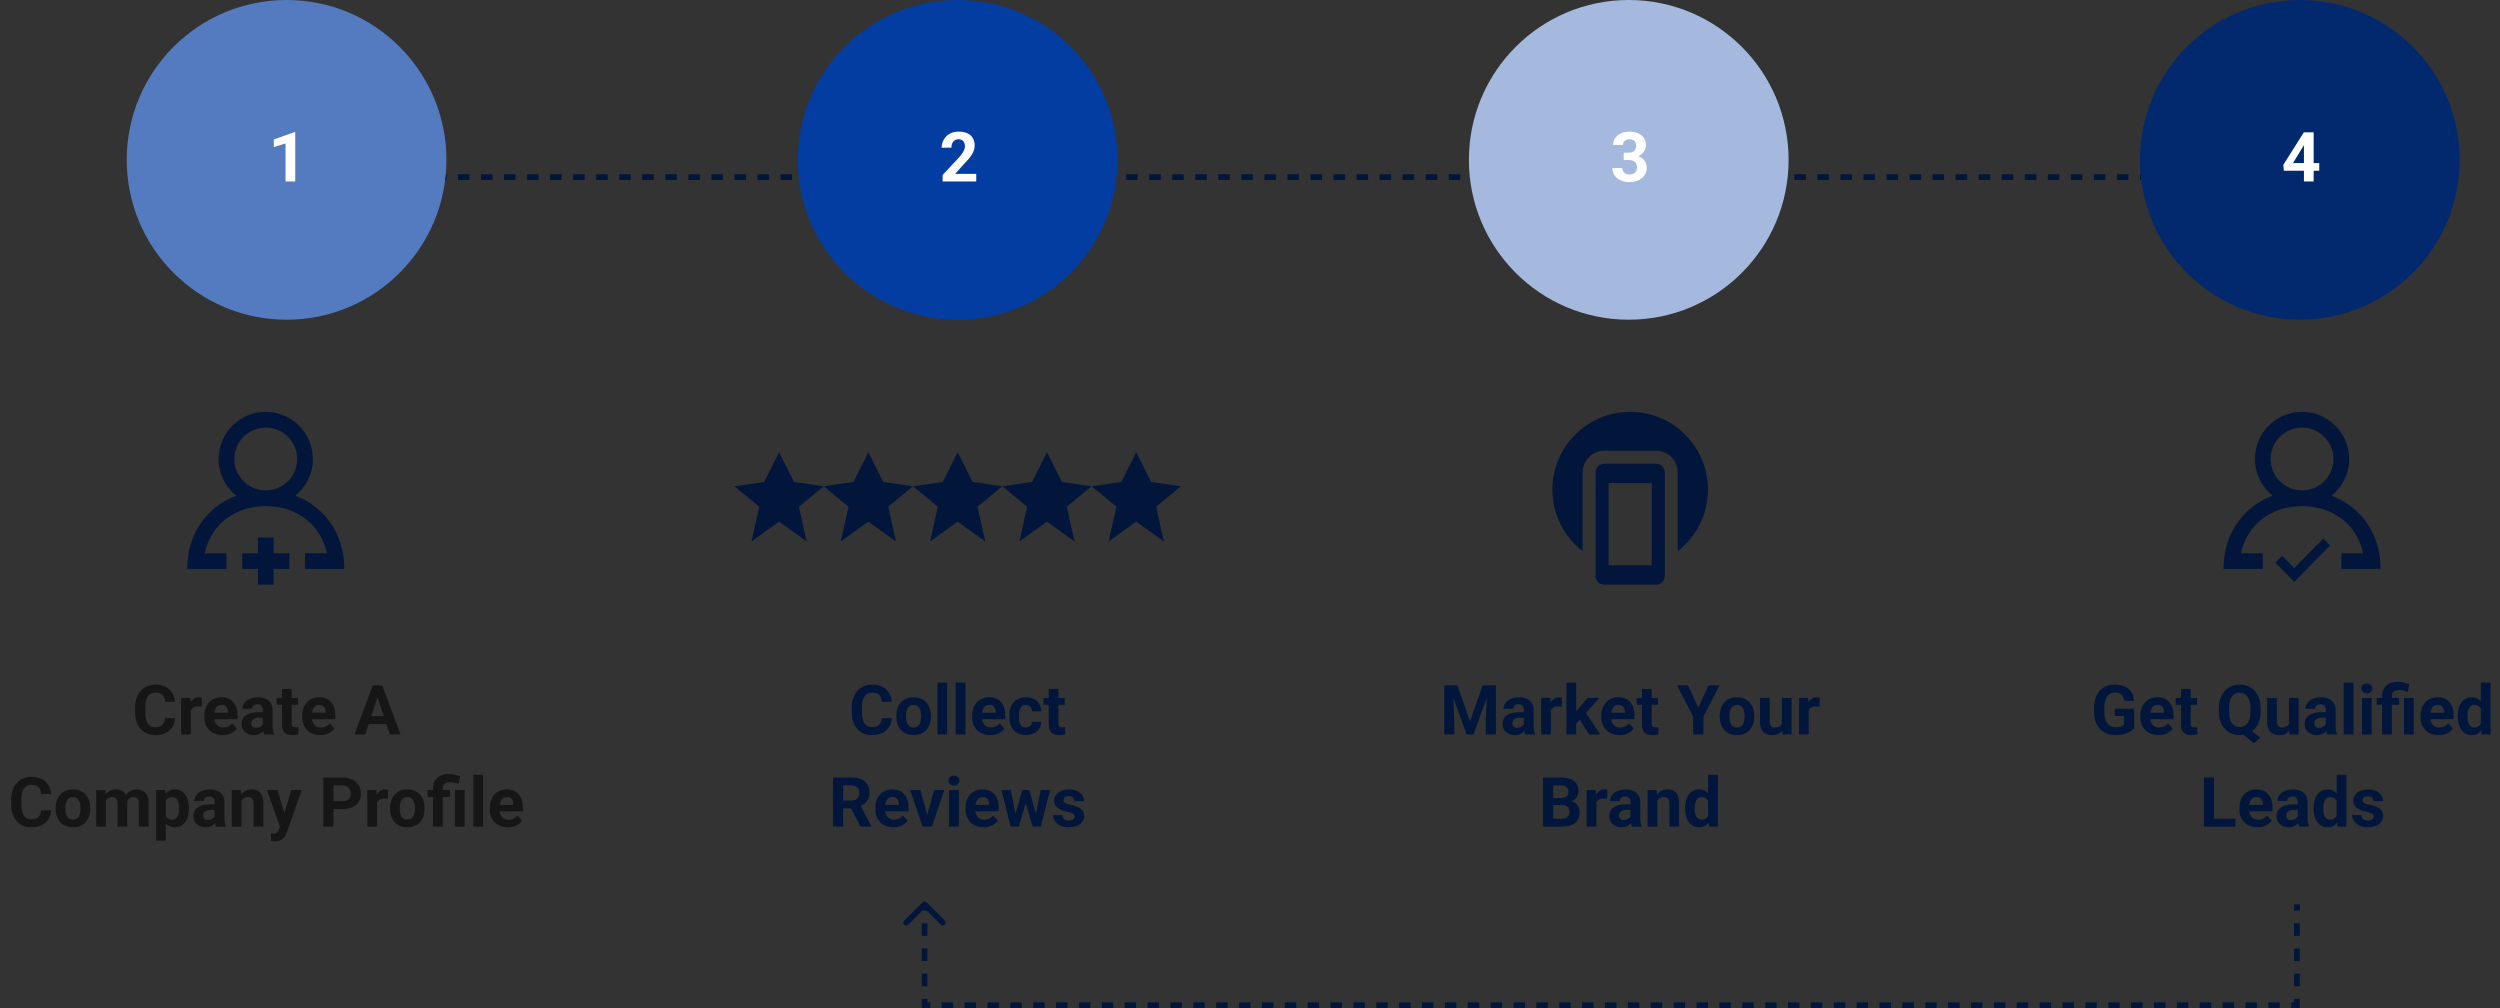 <svg xmlns="http://www.w3.org/2000/svg" width="868" height="350" viewBox="0 0 868 350" fill="none"><rect x="0" y="0" width="868" height="350" fill="#333333" stroke="none"/><path d="M143 61.5H285.5H755.5" stroke="#01163A" stroke-width="2" stroke-dasharray="4 4"></path><circle cx="99.5" cy="55.5" r="55.5" fill="#547BBF"></circle><circle cx="332.5" cy="55.5" r="55.5" fill="#033DA1"></circle><circle cx="565.5" cy="55.5" r="55.5" fill="#A4B9DD"></circle><circle cx="798.5" cy="55.5" r="55.5" fill="#02296D"></circle><path d="M102.508 45.902V63H99.133V49.793L95.078 51.082V48.422L102.145 45.902H102.508Z" fill="white"></path><path d="M338.953 60.363V63H327.281V60.75L332.801 54.832C333.355 54.215 333.793 53.672 334.113 53.203C334.434 52.727 334.664 52.301 334.805 51.926C334.953 51.543 335.027 51.18 335.027 50.836C335.027 50.32 334.941 49.879 334.77 49.512C334.598 49.137 334.344 48.848 334.008 48.645C333.68 48.441 333.273 48.34 332.789 48.34C332.273 48.34 331.828 48.465 331.453 48.715C331.086 48.965 330.805 49.312 330.609 49.758C330.422 50.203 330.328 50.707 330.328 51.27H326.941C326.941 50.254 327.184 49.324 327.668 48.48C328.152 47.629 328.836 46.953 329.719 46.453C330.602 45.945 331.648 45.691 332.859 45.691C334.055 45.691 335.062 45.887 335.883 46.277C336.711 46.66 337.336 47.215 337.758 47.941C338.188 48.66 338.402 49.52 338.402 50.52C338.402 51.082 338.312 51.633 338.133 52.172C337.953 52.703 337.695 53.234 337.359 53.766C337.031 54.289 336.633 54.82 336.164 55.359C335.695 55.898 335.176 56.457 334.605 57.035L331.641 60.363H338.953Z" fill="white"></path><path d="M563.738 53.004H565.543C566.121 53.004 566.598 52.906 566.973 52.711C567.348 52.508 567.625 52.227 567.805 51.867C567.992 51.5 568.086 51.074 568.086 50.59C568.086 50.152 568 49.766 567.828 49.43C567.664 49.086 567.41 48.82 567.066 48.633C566.723 48.438 566.289 48.34 565.766 48.34C565.352 48.34 564.969 48.422 564.617 48.586C564.266 48.75 563.984 48.98 563.773 49.277C563.562 49.574 563.457 49.934 563.457 50.355H560.07C560.07 49.418 560.32 48.602 560.82 47.906C561.328 47.211 562.008 46.668 562.859 46.277C563.711 45.887 564.648 45.691 565.672 45.691C566.828 45.691 567.84 45.879 568.707 46.254C569.574 46.621 570.25 47.164 570.734 47.883C571.219 48.602 571.461 49.492 571.461 50.555C571.461 51.094 571.336 51.617 571.086 52.125C570.836 52.625 570.477 53.078 570.008 53.484C569.547 53.883 568.984 54.203 568.32 54.445C567.656 54.68 566.91 54.797 566.082 54.797H563.738V53.004ZM563.738 55.57V53.824H566.082C567.012 53.824 567.828 53.93 568.531 54.141C569.234 54.352 569.824 54.656 570.301 55.055C570.777 55.445 571.137 55.91 571.379 56.449C571.621 56.98 571.742 57.57 571.742 58.219C571.742 59.016 571.59 59.727 571.285 60.352C570.98 60.969 570.551 61.492 569.996 61.922C569.449 62.352 568.809 62.68 568.074 62.906C567.34 63.125 566.539 63.234 565.672 63.234C564.953 63.234 564.246 63.137 563.551 62.941C562.863 62.738 562.238 62.438 561.676 62.039C561.121 61.633 560.676 61.125 560.34 60.516C560.012 59.898 559.848 59.168 559.848 58.324H563.234C563.234 58.762 563.344 59.152 563.562 59.496C563.781 59.84 564.082 60.109 564.465 60.305C564.855 60.5 565.289 60.598 565.766 60.598C566.305 60.598 566.766 60.5 567.148 60.305C567.539 60.102 567.836 59.82 568.039 59.461C568.25 59.094 568.355 58.668 568.355 58.184C568.355 57.559 568.242 57.059 568.016 56.684C567.789 56.301 567.465 56.02 567.043 55.84C566.621 55.66 566.121 55.57 565.543 55.57H563.738Z" fill="white"></path><path d="M805.234 56.625V59.273H792.941L792.777 57.223L799.891 45.938H802.574L799.668 50.801L796.129 56.625H805.234ZM803.301 45.938V63H799.926V45.938H803.301Z" fill="white"></path><path d="M57.285 249.34H60.789C60.719 250.488 60.402 251.508 59.84 252.398C59.285 253.289 58.508 253.984 57.508 254.484C56.516 254.984 55.32 255.234 53.922 255.234C52.828 255.234 51.848 255.047 50.98 254.672C50.113 254.289 49.371 253.742 48.754 253.031C48.145 252.32 47.68 251.461 47.359 250.453C47.039 249.445 46.879 248.316 46.879 247.066V245.883C46.879 244.633 47.043 243.504 47.371 242.496C47.707 241.48 48.184 240.617 48.801 239.906C49.426 239.195 50.172 238.648 51.039 238.266C51.906 237.883 52.875 237.691 53.945 237.691C55.367 237.691 56.566 237.949 57.543 238.465C58.527 238.98 59.289 239.691 59.828 240.598C60.375 241.504 60.703 242.535 60.812 243.691H57.297C57.258 243.004 57.121 242.422 56.887 241.945C56.652 241.461 56.297 241.098 55.82 240.855C55.352 240.605 54.727 240.48 53.945 240.48C53.359 240.48 52.848 240.59 52.41 240.809C51.973 241.027 51.605 241.359 51.309 241.805C51.012 242.25 50.789 242.812 50.641 243.492C50.5 244.164 50.43 244.953 50.43 245.859V247.066C50.43 247.949 50.496 248.727 50.629 249.398C50.762 250.062 50.965 250.625 51.238 251.086C51.52 251.539 51.879 251.883 52.316 252.117C52.762 252.344 53.297 252.457 53.922 252.457C54.656 252.457 55.262 252.34 55.738 252.105C56.215 251.871 56.578 251.523 56.828 251.062C57.086 250.602 57.238 250.027 57.285 249.34ZM66.262 245.086V255H62.887V242.32H66.062L66.262 245.086ZM70.082 242.238L70.023 245.367C69.859 245.344 69.66 245.324 69.426 245.309C69.199 245.285 68.992 245.273 68.805 245.273C68.328 245.273 67.914 245.336 67.562 245.461C67.219 245.578 66.93 245.754 66.695 245.988C66.469 246.223 66.297 246.508 66.18 246.844C66.07 247.18 66.008 247.562 65.992 247.992L65.312 247.781C65.312 246.961 65.394 246.207 65.559 245.52C65.723 244.824 65.961 244.219 66.273 243.703C66.594 243.188 66.984 242.789 67.445 242.508C67.906 242.227 68.434 242.086 69.027 242.086C69.215 242.086 69.406 242.102 69.602 242.133C69.797 242.156 69.957 242.191 70.082 242.238ZM77.277 255.234C76.293 255.234 75.41 255.078 74.629 254.766C73.848 254.445 73.184 254.004 72.637 253.441C72.098 252.879 71.684 252.227 71.394 251.484C71.106 250.734 70.961 249.938 70.961 249.094V248.625C70.961 247.664 71.098 246.785 71.371 245.988C71.644 245.191 72.035 244.5 72.543 243.914C73.059 243.328 73.684 242.879 74.418 242.566C75.152 242.246 75.981 242.086 76.902 242.086C77.801 242.086 78.598 242.234 79.293 242.531C79.988 242.828 80.57 243.25 81.039 243.797C81.516 244.344 81.875 245 82.117 245.766C82.359 246.523 82.481 247.367 82.481 248.297V249.703H72.402V247.453H79.164V247.195C79.164 246.727 79.078 246.309 78.906 245.941C78.742 245.566 78.492 245.27 78.156 245.051C77.82 244.832 77.391 244.723 76.867 244.723C76.422 244.723 76.039 244.82 75.719 245.016C75.398 245.211 75.137 245.484 74.934 245.836C74.738 246.188 74.59 246.602 74.488 247.078C74.394 247.547 74.348 248.062 74.348 248.625V249.094C74.348 249.602 74.418 250.07 74.559 250.5C74.707 250.93 74.914 251.301 75.18 251.613C75.453 251.926 75.781 252.168 76.164 252.34C76.555 252.512 76.996 252.598 77.488 252.598C78.098 252.598 78.664 252.48 79.188 252.246C79.719 252.004 80.176 251.641 80.559 251.156L82.199 252.938C81.934 253.32 81.57 253.688 81.109 254.039C80.656 254.391 80.109 254.68 79.469 254.906C78.828 255.125 78.098 255.234 77.277 255.234ZM91.246 252.141V246.492C91.246 246.086 91.18 245.738 91.047 245.449C90.914 245.152 90.707 244.922 90.426 244.758C90.152 244.594 89.797 244.512 89.359 244.512C88.984 244.512 88.66 244.578 88.387 244.711C88.113 244.836 87.902 245.02 87.754 245.262C87.606 245.496 87.531 245.773 87.531 246.094H84.156C84.156 245.555 84.281 245.043 84.531 244.559C84.781 244.074 85.144 243.648 85.621 243.281C86.098 242.906 86.664 242.613 87.32 242.402C87.984 242.191 88.727 242.086 89.547 242.086C90.531 242.086 91.406 242.25 92.172 242.578C92.938 242.906 93.539 243.398 93.977 244.055C94.422 244.711 94.644 245.531 94.644 246.516V251.941C94.644 252.637 94.688 253.207 94.773 253.652C94.859 254.09 94.984 254.473 95.148 254.801V255H91.738C91.574 254.656 91.449 254.227 91.363 253.711C91.285 253.188 91.246 252.664 91.246 252.141ZM91.691 247.277L91.715 249.188H89.828C89.383 249.188 88.996 249.238 88.668 249.34C88.34 249.441 88.07 249.586 87.859 249.773C87.648 249.953 87.492 250.164 87.391 250.406C87.297 250.648 87.25 250.914 87.25 251.203C87.25 251.492 87.316 251.754 87.449 251.988C87.582 252.215 87.773 252.395 88.023 252.527C88.273 252.652 88.566 252.715 88.902 252.715C89.41 252.715 89.852 252.613 90.227 252.41C90.602 252.207 90.891 251.957 91.094 251.66C91.305 251.363 91.414 251.082 91.422 250.816L92.312 252.246C92.188 252.566 92.016 252.898 91.797 253.242C91.586 253.586 91.316 253.91 90.988 254.215C90.66 254.512 90.266 254.758 89.805 254.953C89.344 255.141 88.797 255.234 88.164 255.234C87.359 255.234 86.629 255.074 85.973 254.754C85.324 254.426 84.809 253.977 84.426 253.406C84.051 252.828 83.863 252.172 83.863 251.438C83.863 250.773 83.988 250.184 84.238 249.668C84.488 249.152 84.856 248.719 85.34 248.367C85.832 248.008 86.445 247.738 87.18 247.559C87.914 247.371 88.766 247.277 89.734 247.277H91.691ZM103.457 242.32V244.711H96.074V242.32H103.457ZM97.902 239.191H101.277V251.18C101.277 251.547 101.324 251.828 101.418 252.023C101.52 252.219 101.668 252.355 101.863 252.434C102.059 252.504 102.305 252.539 102.602 252.539C102.812 252.539 103 252.531 103.164 252.516C103.336 252.492 103.48 252.469 103.598 252.445L103.609 254.93C103.32 255.023 103.008 255.098 102.672 255.152C102.336 255.207 101.965 255.234 101.559 255.234C100.816 255.234 100.168 255.113 99.613 254.871C99.066 254.621 98.644 254.223 98.348 253.676C98.051 253.129 97.902 252.41 97.902 251.52V239.191ZM111.215 255.234C110.23 255.234 109.348 255.078 108.566 254.766C107.785 254.445 107.121 254.004 106.574 253.441C106.035 252.879 105.621 252.227 105.332 251.484C105.043 250.734 104.898 249.938 104.898 249.094V248.625C104.898 247.664 105.035 246.785 105.309 245.988C105.582 245.191 105.973 244.5 106.48 243.914C106.996 243.328 107.621 242.879 108.355 242.566C109.09 242.246 109.918 242.086 110.84 242.086C111.738 242.086 112.535 242.234 113.23 242.531C113.926 242.828 114.508 243.25 114.977 243.797C115.453 244.344 115.812 245 116.055 245.766C116.297 246.523 116.418 247.367 116.418 248.297V249.703H106.34V247.453H113.102V247.195C113.102 246.727 113.016 246.309 112.844 245.941C112.68 245.566 112.43 245.27 112.094 245.051C111.758 244.832 111.328 244.723 110.805 244.723C110.359 244.723 109.977 244.82 109.656 245.016C109.336 245.211 109.074 245.484 108.871 245.836C108.676 246.188 108.527 246.602 108.426 247.078C108.332 247.547 108.285 248.062 108.285 248.625V249.094C108.285 249.602 108.355 250.07 108.496 250.5C108.645 250.93 108.852 251.301 109.117 251.613C109.391 251.926 109.719 252.168 110.102 252.34C110.492 252.512 110.934 252.598 111.426 252.598C112.035 252.598 112.602 252.48 113.125 252.246C113.656 252.004 114.113 251.641 114.496 251.156L116.137 252.938C115.871 253.32 115.508 253.688 115.047 254.039C114.594 254.391 114.047 254.68 113.406 254.906C112.766 255.125 112.035 255.234 111.215 255.234ZM131.465 240.855L126.824 255H123.086L129.426 237.938H131.805L131.465 240.855ZM135.32 255L130.668 240.855L130.293 237.938H132.695L139.07 255H135.32ZM135.109 248.648V251.402H126.098V248.648H135.109ZM14.254 281.34H17.758C17.688 282.488 17.371 283.508 16.809 284.398C16.254 285.289 15.477 285.984 14.477 286.484C13.484 286.984 12.289 287.234 10.891 287.234C9.797 287.234 8.816 287.047 7.949 286.672C7.082 286.289 6.34 285.742 5.723 285.031C5.113 284.32 4.648 283.461 4.328 282.453C4.008 281.445 3.848 280.316 3.848 279.066V277.883C3.848 276.633 4.012 275.504 4.34 274.496C4.676 273.48 5.152 272.617 5.77 271.906C6.395 271.195 7.141 270.648 8.008 270.266C8.875 269.883 9.844 269.691 10.914 269.691C12.336 269.691 13.535 269.949 14.512 270.465C15.496 270.98 16.258 271.691 16.797 272.598C17.344 273.504 17.672 274.535 17.781 275.691H14.266C14.227 275.004 14.09 274.422 13.855 273.945C13.621 273.461 13.266 273.098 12.789 272.855C12.32 272.605 11.695 272.48 10.914 272.48C10.328 272.48 9.816 272.59 9.379 272.809C8.941 273.027 8.574 273.359 8.277 273.805C7.98 274.25 7.758 274.812 7.609 275.492C7.469 276.164 7.398 276.953 7.398 277.859V279.066C7.398 279.949 7.465 280.727 7.598 281.398C7.73 282.062 7.934 282.625 8.207 283.086C8.488 283.539 8.848 283.883 9.285 284.117C9.73 284.344 10.266 284.457 10.891 284.457C11.625 284.457 12.23 284.34 12.707 284.105C13.184 283.871 13.547 283.523 13.797 283.062C14.055 282.602 14.207 282.027 14.254 281.34ZM19.316 280.789V280.543C19.316 279.613 19.449 278.758 19.715 277.977C19.98 277.188 20.367 276.504 20.875 275.926C21.383 275.348 22.008 274.898 22.75 274.578C23.492 274.25 24.344 274.086 25.305 274.086C26.266 274.086 27.121 274.25 27.871 274.578C28.621 274.898 29.25 275.348 29.758 275.926C30.273 276.504 30.664 277.188 30.93 277.977C31.195 278.758 31.328 279.613 31.328 280.543V280.789C31.328 281.711 31.195 282.566 30.93 283.355C30.664 284.137 30.273 284.82 29.758 285.406C29.25 285.984 28.625 286.434 27.883 286.754C27.141 287.074 26.289 287.234 25.328 287.234C24.367 287.234 23.512 287.074 22.762 286.754C22.02 286.434 21.391 285.984 20.875 285.406C20.367 284.82 19.98 284.137 19.715 283.355C19.449 282.566 19.316 281.711 19.316 280.789ZM22.691 280.543V280.789C22.691 281.32 22.738 281.816 22.832 282.277C22.926 282.738 23.074 283.145 23.277 283.496C23.488 283.84 23.762 284.109 24.098 284.305C24.434 284.5 24.844 284.598 25.328 284.598C25.797 284.598 26.199 284.5 26.535 284.305C26.871 284.109 27.141 283.84 27.344 283.496C27.547 283.145 27.695 282.738 27.789 282.277C27.891 281.816 27.941 281.32 27.941 280.789V280.543C27.941 280.027 27.891 279.543 27.789 279.09C27.695 278.629 27.543 278.223 27.332 277.871C27.129 277.512 26.859 277.23 26.523 277.027C26.188 276.824 25.781 276.723 25.305 276.723C24.828 276.723 24.422 276.824 24.086 277.027C23.758 277.23 23.488 277.512 23.277 277.871C23.074 278.223 22.926 278.629 22.832 279.09C22.738 279.543 22.691 280.027 22.691 280.543ZM36.777 276.945V287H33.391V274.32H36.566L36.777 276.945ZM36.309 280.215H35.371C35.371 279.332 35.477 278.52 35.688 277.777C35.906 277.027 36.223 276.379 36.637 275.832C37.059 275.277 37.578 274.848 38.195 274.543C38.812 274.238 39.527 274.086 40.34 274.086C40.902 274.086 41.418 274.172 41.887 274.344C42.355 274.508 42.758 274.77 43.094 275.129C43.438 275.48 43.703 275.941 43.891 276.512C44.078 277.074 44.172 277.75 44.172 278.539V287H40.797V278.914C40.797 278.336 40.719 277.891 40.562 277.578C40.406 277.266 40.184 277.047 39.895 276.922C39.613 276.797 39.273 276.734 38.875 276.734C38.438 276.734 38.055 276.824 37.727 277.004C37.406 277.184 37.141 277.434 36.93 277.754C36.719 278.066 36.562 278.434 36.461 278.855C36.359 279.277 36.309 279.73 36.309 280.215ZM43.855 279.828L42.648 279.98C42.648 279.152 42.75 278.383 42.953 277.672C43.164 276.961 43.473 276.336 43.879 275.797C44.293 275.258 44.805 274.84 45.414 274.543C46.023 274.238 46.727 274.086 47.523 274.086C48.133 274.086 48.688 274.176 49.188 274.355C49.688 274.527 50.113 274.805 50.465 275.188C50.824 275.562 51.098 276.055 51.285 276.664C51.48 277.273 51.578 278.02 51.578 278.902V287H48.191V278.902C48.191 278.316 48.113 277.871 47.957 277.566C47.809 277.254 47.59 277.039 47.301 276.922C47.02 276.797 46.684 276.734 46.293 276.734C45.887 276.734 45.531 276.816 45.227 276.98C44.922 277.137 44.668 277.355 44.465 277.637C44.262 277.918 44.109 278.246 44.008 278.621C43.906 278.988 43.855 279.391 43.855 279.828ZM57.566 276.758V291.875H54.191V274.32H57.32L57.566 276.758ZM65.594 280.52V280.766C65.594 281.688 65.484 282.543 65.266 283.332C65.055 284.121 64.742 284.809 64.328 285.395C63.914 285.973 63.398 286.426 62.781 286.754C62.172 287.074 61.469 287.234 60.672 287.234C59.898 287.234 59.227 287.078 58.656 286.766C58.086 286.453 57.605 286.016 57.215 285.453C56.832 284.883 56.523 284.223 56.289 283.473C56.055 282.723 55.875 281.918 55.75 281.059V280.414C55.875 279.492 56.055 278.648 56.289 277.883C56.523 277.109 56.832 276.441 57.215 275.879C57.605 275.309 58.082 274.867 58.645 274.555C59.215 274.242 59.883 274.086 60.648 274.086C61.453 274.086 62.16 274.238 62.77 274.543C63.387 274.848 63.902 275.285 64.316 275.855C64.738 276.426 65.055 277.105 65.266 277.895C65.484 278.684 65.594 279.559 65.594 280.52ZM62.207 280.766V280.52C62.207 279.98 62.16 279.484 62.066 279.031C61.98 278.57 61.84 278.168 61.645 277.824C61.457 277.48 61.207 277.215 60.895 277.027C60.59 276.832 60.219 276.734 59.781 276.734C59.32 276.734 58.926 276.809 58.598 276.957C58.277 277.105 58.016 277.32 57.812 277.602C57.609 277.883 57.457 278.219 57.355 278.609C57.254 279 57.191 279.441 57.168 279.934V281.562C57.207 282.141 57.316 282.66 57.496 283.121C57.676 283.574 57.953 283.934 58.328 284.199C58.703 284.465 59.195 284.598 59.805 284.598C60.25 284.598 60.625 284.5 60.93 284.305C61.234 284.102 61.48 283.824 61.668 283.473C61.863 283.121 62 282.715 62.078 282.254C62.164 281.793 62.207 281.297 62.207 280.766ZM74.535 284.141V278.492C74.535 278.086 74.469 277.738 74.336 277.449C74.203 277.152 73.996 276.922 73.715 276.758C73.441 276.594 73.086 276.512 72.648 276.512C72.273 276.512 71.949 276.578 71.676 276.711C71.402 276.836 71.191 277.02 71.043 277.262C70.894 277.496 70.82 277.773 70.82 278.094H67.445C67.445 277.555 67.57 277.043 67.82 276.559C68.07 276.074 68.434 275.648 68.91 275.281C69.387 274.906 69.953 274.613 70.609 274.402C71.273 274.191 72.016 274.086 72.836 274.086C73.82 274.086 74.695 274.25 75.461 274.578C76.227 274.906 76.828 275.398 77.266 276.055C77.711 276.711 77.934 277.531 77.934 278.516V283.941C77.934 284.637 77.977 285.207 78.062 285.652C78.148 286.09 78.273 286.473 78.438 286.801V287H75.027C74.863 286.656 74.738 286.227 74.652 285.711C74.574 285.188 74.535 284.664 74.535 284.141ZM74.981 279.277L75.004 281.188H73.117C72.672 281.188 72.285 281.238 71.957 281.34C71.629 281.441 71.359 281.586 71.148 281.773C70.938 281.953 70.781 282.164 70.68 282.406C70.586 282.648 70.539 282.914 70.539 283.203C70.539 283.492 70.606 283.754 70.738 283.988C70.871 284.215 71.062 284.395 71.312 284.527C71.562 284.652 71.856 284.715 72.191 284.715C72.699 284.715 73.141 284.613 73.516 284.41C73.891 284.207 74.18 283.957 74.383 283.66C74.594 283.363 74.703 283.082 74.711 282.816L75.602 284.246C75.477 284.566 75.305 284.898 75.086 285.242C74.875 285.586 74.606 285.91 74.277 286.215C73.949 286.512 73.555 286.758 73.094 286.953C72.633 287.141 72.086 287.234 71.453 287.234C70.648 287.234 69.918 287.074 69.262 286.754C68.613 286.426 68.098 285.977 67.715 285.406C67.34 284.828 67.152 284.172 67.152 283.438C67.152 282.773 67.277 282.184 67.527 281.668C67.777 281.152 68.144 280.719 68.629 280.367C69.121 280.008 69.734 279.738 70.469 279.559C71.203 279.371 72.055 279.277 73.023 279.277H74.981ZM83.84 277.027V287H80.465V274.32H83.629L83.84 277.027ZM83.348 280.215H82.434C82.434 279.277 82.555 278.434 82.797 277.684C83.039 276.926 83.379 276.281 83.816 275.75C84.254 275.211 84.773 274.801 85.375 274.52C85.984 274.23 86.664 274.086 87.414 274.086C88.008 274.086 88.551 274.172 89.043 274.344C89.535 274.516 89.957 274.789 90.309 275.164C90.668 275.539 90.941 276.035 91.129 276.652C91.324 277.27 91.422 278.023 91.422 278.914V287H88.023V278.902C88.023 278.34 87.945 277.902 87.789 277.59C87.633 277.277 87.402 277.059 87.098 276.934C86.801 276.801 86.434 276.734 85.996 276.734C85.543 276.734 85.148 276.824 84.812 277.004C84.484 277.184 84.211 277.434 83.992 277.754C83.781 278.066 83.621 278.434 83.512 278.855C83.402 279.277 83.348 279.73 83.348 280.215ZM97.75 285.57L101.113 274.32H104.734L99.637 288.91C99.527 289.23 99.379 289.574 99.191 289.941C99.012 290.309 98.766 290.656 98.453 290.984C98.148 291.32 97.762 291.594 97.293 291.805C96.832 292.016 96.266 292.121 95.594 292.121C95.273 292.121 95.012 292.102 94.809 292.062C94.606 292.023 94.363 291.969 94.082 291.898V289.426C94.168 289.426 94.258 289.426 94.352 289.426C94.445 289.434 94.535 289.438 94.621 289.438C95.066 289.438 95.43 289.387 95.711 289.285C95.992 289.184 96.219 289.027 96.391 288.816C96.562 288.613 96.699 288.348 96.801 288.02L97.75 285.57ZM96.344 274.32L99.098 283.508L99.578 287.082L97.281 287.328L92.723 274.32H96.344ZM118.914 280.918H114.566V278.176H118.914C119.586 278.176 120.133 278.066 120.555 277.848C120.977 277.621 121.285 277.309 121.48 276.91C121.676 276.512 121.773 276.062 121.773 275.562C121.773 275.055 121.676 274.582 121.48 274.145C121.285 273.707 120.977 273.355 120.555 273.09C120.133 272.824 119.586 272.691 118.914 272.691H115.785V287H112.27V269.938H118.914C120.25 269.938 121.395 270.18 122.348 270.664C123.309 271.141 124.043 271.801 124.551 272.645C125.059 273.488 125.312 274.453 125.312 275.539C125.312 276.641 125.059 277.594 124.551 278.398C124.043 279.203 123.309 279.824 122.348 280.262C121.395 280.699 120.25 280.918 118.914 280.918ZM130.902 277.086V287H127.527V274.32H130.703L130.902 277.086ZM134.723 274.238L134.664 277.367C134.5 277.344 134.301 277.324 134.066 277.309C133.84 277.285 133.633 277.273 133.445 277.273C132.969 277.273 132.555 277.336 132.203 277.461C131.859 277.578 131.57 277.754 131.336 277.988C131.109 278.223 130.938 278.508 130.82 278.844C130.711 279.18 130.648 279.562 130.633 279.992L129.953 279.781C129.953 278.961 130.035 278.207 130.199 277.52C130.363 276.824 130.602 276.219 130.914 275.703C131.234 275.188 131.625 274.789 132.086 274.508C132.547 274.227 133.074 274.086 133.668 274.086C133.855 274.086 134.047 274.102 134.242 274.133C134.438 274.156 134.598 274.191 134.723 274.238ZM135.426 280.789V280.543C135.426 279.613 135.559 278.758 135.824 277.977C136.09 277.188 136.477 276.504 136.984 275.926C137.492 275.348 138.117 274.898 138.859 274.578C139.602 274.25 140.453 274.086 141.414 274.086C142.375 274.086 143.23 274.25 143.98 274.578C144.73 274.898 145.359 275.348 145.867 275.926C146.383 276.504 146.773 277.188 147.039 277.977C147.305 278.758 147.438 279.613 147.438 280.543V280.789C147.438 281.711 147.305 282.566 147.039 283.355C146.773 284.137 146.383 284.82 145.867 285.406C145.359 285.984 144.734 286.434 143.992 286.754C143.25 287.074 142.398 287.234 141.438 287.234C140.477 287.234 139.621 287.074 138.871 286.754C138.129 286.434 137.5 285.984 136.984 285.406C136.477 284.82 136.09 284.137 135.824 283.355C135.559 282.566 135.426 281.711 135.426 280.789ZM138.801 280.543V280.789C138.801 281.32 138.848 281.816 138.941 282.277C139.035 282.738 139.184 283.145 139.387 283.496C139.598 283.84 139.871 284.109 140.207 284.305C140.543 284.5 140.953 284.598 141.438 284.598C141.906 284.598 142.309 284.5 142.645 284.305C142.98 284.109 143.25 283.84 143.453 283.496C143.656 283.145 143.805 282.738 143.898 282.277C144 281.816 144.051 281.32 144.051 280.789V280.543C144.051 280.027 144 279.543 143.898 279.09C143.805 278.629 143.652 278.223 143.441 277.871C143.238 277.512 142.969 277.23 142.633 277.027C142.297 276.824 141.891 276.723 141.414 276.723C140.938 276.723 140.531 276.824 140.195 277.027C139.867 277.23 139.598 277.512 139.387 277.871C139.184 278.223 139.035 278.629 138.941 279.09C138.848 279.543 138.801 280.027 138.801 280.543ZM153.73 287H150.344V273.746C150.344 272.668 150.562 271.758 151 271.016C151.445 270.273 152.078 269.711 152.898 269.328C153.727 268.945 154.727 268.754 155.898 268.754C156.562 268.754 157.207 268.82 157.832 268.953C158.457 269.078 159.102 269.242 159.766 269.445L159.273 272.152C158.844 272.02 158.383 271.895 157.891 271.777C157.398 271.66 156.805 271.602 156.109 271.602C155.328 271.602 154.734 271.785 154.328 272.152C153.93 272.512 153.73 273.043 153.73 273.746V287ZM156.25 274.32V276.711H148.457V274.32H156.25ZM161.336 274.32V287H157.949V274.32H161.336ZM167.723 269V287H164.336V269H167.723ZM176.348 287.234C175.363 287.234 174.48 287.078 173.699 286.766C172.918 286.445 172.254 286.004 171.707 285.441C171.168 284.879 170.754 284.227 170.465 283.484C170.176 282.734 170.031 281.938 170.031 281.094V280.625C170.031 279.664 170.168 278.785 170.441 277.988C170.715 277.191 171.105 276.5 171.613 275.914C172.129 275.328 172.754 274.879 173.488 274.566C174.223 274.246 175.051 274.086 175.973 274.086C176.871 274.086 177.668 274.234 178.363 274.531C179.059 274.828 179.641 275.25 180.109 275.797C180.586 276.344 180.945 277 181.188 277.766C181.43 278.523 181.551 279.367 181.551 280.297V281.703H171.473V279.453H178.234V279.195C178.234 278.727 178.148 278.309 177.977 277.941C177.812 277.566 177.562 277.27 177.227 277.051C176.891 276.832 176.461 276.723 175.938 276.723C175.492 276.723 175.109 276.82 174.789 277.016C174.469 277.211 174.207 277.484 174.004 277.836C173.809 278.188 173.66 278.602 173.559 279.078C173.465 279.547 173.418 280.062 173.418 280.625V281.094C173.418 281.602 173.488 282.07 173.629 282.5C173.777 282.93 173.984 283.301 174.25 283.613C174.523 283.926 174.852 284.168 175.234 284.34C175.625 284.512 176.066 284.598 176.559 284.598C177.168 284.598 177.734 284.48 178.258 284.246C178.789 284.004 179.246 283.641 179.629 283.156L181.27 284.938C181.004 285.32 180.641 285.688 180.18 286.039C179.727 286.391 179.18 286.68 178.539 286.906C177.898 287.125 177.168 287.234 176.348 287.234Z" fill="#161616"></path><path fill-rule="evenodd" clip-rule="evenodd" d="M103.182 159.364C103.182 153.347 98.289 148.455 92.273 148.455C86.256 148.455 81.364 153.347 81.364 159.364C81.364 165.38 86.256 170.273 92.273 170.273C98.289 170.273 103.182 165.38 103.182 159.364ZM119.545 197.545H105.909V192.091H113.502C111.249 181.765 102.595 175.727 92.273 175.727C81.95 175.727 73.296 181.765 71.044 192.091H78.636V197.545H65C65 185.123 72.045 175.858 82.024 172.108C78.298 169.111 75.909 164.518 75.909 159.364C75.909 150.325 83.234 143 92.273 143C101.311 143 108.636 150.325 108.636 159.364C108.636 164.518 106.247 169.111 102.522 172.108C112.501 175.858 119.545 185.123 119.545 197.545ZM95 192.091H100.455V197.545H95V203H89.546V197.545H84.091V192.091H89.546V186.636H95V192.091Z" fill="#01163A"></path><path d="M306.133 249.34H309.637C309.566 250.488 309.25 251.508 308.688 252.398C308.133 253.289 307.355 253.984 306.355 254.484C305.363 254.984 304.168 255.234 302.77 255.234C301.676 255.234 300.695 255.047 299.828 254.672C298.961 254.289 298.219 253.742 297.602 253.031C296.992 252.32 296.527 251.461 296.207 250.453C295.887 249.445 295.727 248.316 295.727 247.066V245.883C295.727 244.633 295.891 243.504 296.219 242.496C296.555 241.48 297.031 240.617 297.648 239.906C298.273 239.195 299.02 238.648 299.887 238.266C300.754 237.883 301.723 237.691 302.793 237.691C304.215 237.691 305.414 237.949 306.391 238.465C307.375 238.98 308.137 239.691 308.676 240.598C309.223 241.504 309.551 242.535 309.66 243.691H306.145C306.105 243.004 305.969 242.422 305.734 241.945C305.5 241.461 305.145 241.098 304.668 240.855C304.199 240.605 303.574 240.48 302.793 240.48C302.207 240.48 301.695 240.59 301.258 240.809C300.82 241.027 300.453 241.359 300.156 241.805C299.859 242.25 299.637 242.812 299.488 243.492C299.348 244.164 299.277 244.953 299.277 245.859V247.066C299.277 247.949 299.344 248.727 299.477 249.398C299.609 250.062 299.812 250.625 300.086 251.086C300.367 251.539 300.727 251.883 301.164 252.117C301.609 252.344 302.145 252.457 302.77 252.457C303.504 252.457 304.109 252.34 304.586 252.105C305.062 251.871 305.426 251.523 305.676 251.062C305.934 250.602 306.086 250.027 306.133 249.34ZM311.195 248.789V248.543C311.195 247.613 311.328 246.758 311.594 245.977C311.859 245.188 312.246 244.504 312.754 243.926C313.262 243.348 313.887 242.898 314.629 242.578C315.371 242.25 316.223 242.086 317.184 242.086C318.145 242.086 319 242.25 319.75 242.578C320.5 242.898 321.129 243.348 321.637 243.926C322.152 244.504 322.543 245.188 322.809 245.977C323.074 246.758 323.207 247.613 323.207 248.543V248.789C323.207 249.711 323.074 250.566 322.809 251.355C322.543 252.137 322.152 252.82 321.637 253.406C321.129 253.984 320.504 254.434 319.762 254.754C319.02 255.074 318.168 255.234 317.207 255.234C316.246 255.234 315.391 255.074 314.641 254.754C313.898 254.434 313.27 253.984 312.754 253.406C312.246 252.82 311.859 252.137 311.594 251.355C311.328 250.566 311.195 249.711 311.195 248.789ZM314.57 248.543V248.789C314.57 249.32 314.617 249.816 314.711 250.277C314.805 250.738 314.953 251.145 315.156 251.496C315.367 251.84 315.641 252.109 315.977 252.305C316.312 252.5 316.723 252.598 317.207 252.598C317.676 252.598 318.078 252.5 318.414 252.305C318.75 252.109 319.02 251.84 319.223 251.496C319.426 251.145 319.574 250.738 319.668 250.277C319.77 249.816 319.82 249.32 319.82 248.789V248.543C319.82 248.027 319.77 247.543 319.668 247.09C319.574 246.629 319.422 246.223 319.211 245.871C319.008 245.512 318.738 245.23 318.402 245.027C318.066 244.824 317.66 244.723 317.184 244.723C316.707 244.723 316.301 244.824 315.965 245.027C315.637 245.23 315.367 245.512 315.156 245.871C314.953 246.223 314.805 246.629 314.711 247.09C314.617 247.543 314.57 248.027 314.57 248.543ZM328.844 237V255H325.457V237H328.844ZM335.195 237V255H331.809V237H335.195ZM343.82 255.234C342.836 255.234 341.953 255.078 341.172 254.766C340.391 254.445 339.727 254.004 339.18 253.441C338.641 252.879 338.227 252.227 337.938 251.484C337.648 250.734 337.504 249.938 337.504 249.094V248.625C337.504 247.664 337.641 246.785 337.914 245.988C338.188 245.191 338.578 244.5 339.086 243.914C339.602 243.328 340.227 242.879 340.961 242.566C341.695 242.246 342.523 242.086 343.445 242.086C344.344 242.086 345.141 242.234 345.836 242.531C346.531 242.828 347.113 243.25 347.582 243.797C348.059 244.344 348.418 245 348.66 245.766C348.902 246.523 349.023 247.367 349.023 248.297V249.703H338.945V247.453H345.707V247.195C345.707 246.727 345.621 246.309 345.449 245.941C345.285 245.566 345.035 245.27 344.699 245.051C344.363 244.832 343.934 244.723 343.41 244.723C342.965 244.723 342.582 244.82 342.262 245.016C341.941 245.211 341.68 245.484 341.477 245.836C341.281 246.188 341.133 246.602 341.031 247.078C340.938 247.547 340.891 248.062 340.891 248.625V249.094C340.891 249.602 340.961 250.07 341.102 250.5C341.25 250.93 341.457 251.301 341.723 251.613C341.996 251.926 342.324 252.168 342.707 252.34C343.098 252.512 343.539 252.598 344.031 252.598C344.641 252.598 345.207 252.48 345.73 252.246C346.262 252.004 346.719 251.641 347.102 251.156L348.742 252.938C348.477 253.32 348.113 253.688 347.652 254.039C347.199 254.391 346.652 254.68 346.012 254.906C345.371 255.125 344.641 255.234 343.82 255.234ZM356.184 252.598C356.598 252.598 356.965 252.52 357.285 252.363C357.605 252.199 357.855 251.973 358.035 251.684C358.223 251.387 358.32 251.039 358.328 250.641H361.504C361.496 251.531 361.258 252.324 360.789 253.02C360.32 253.707 359.691 254.25 358.902 254.648C358.113 255.039 357.23 255.234 356.254 255.234C355.27 255.234 354.41 255.07 353.676 254.742C352.949 254.414 352.344 253.961 351.859 253.383C351.375 252.797 351.012 252.117 350.77 251.344C350.527 250.562 350.406 249.727 350.406 248.836V248.496C350.406 247.598 350.527 246.762 350.77 245.988C351.012 245.207 351.375 244.527 351.859 243.949C352.344 243.363 352.949 242.906 353.676 242.578C354.402 242.25 355.254 242.086 356.23 242.086C357.27 242.086 358.18 242.285 358.961 242.684C359.75 243.082 360.367 243.652 360.812 244.395C361.266 245.129 361.496 246 361.504 247.008H358.328C358.32 246.586 358.23 246.203 358.059 245.859C357.895 245.516 357.652 245.242 357.332 245.039C357.02 244.828 356.633 244.723 356.172 244.723C355.68 244.723 355.277 244.828 354.965 245.039C354.652 245.242 354.41 245.523 354.238 245.883C354.066 246.234 353.945 246.637 353.875 247.09C353.812 247.535 353.781 248.004 353.781 248.496V248.836C353.781 249.328 353.812 249.801 353.875 250.254C353.938 250.707 354.055 251.109 354.227 251.461C354.406 251.812 354.652 252.09 354.965 252.293C355.277 252.496 355.684 252.598 356.184 252.598ZM369.672 242.32V244.711H362.289V242.32H369.672ZM364.117 239.191H367.492V251.18C367.492 251.547 367.539 251.828 367.633 252.023C367.734 252.219 367.883 252.355 368.078 252.434C368.273 252.504 368.52 252.539 368.816 252.539C369.027 252.539 369.215 252.531 369.379 252.516C369.551 252.492 369.695 252.469 369.812 252.445L369.824 254.93C369.535 255.023 369.223 255.098 368.887 255.152C368.551 255.207 368.18 255.234 367.773 255.234C367.031 255.234 366.383 255.113 365.828 254.871C365.281 254.621 364.859 254.223 364.562 253.676C364.266 253.129 364.117 252.41 364.117 251.52V239.191ZM289.223 269.938H295.586C296.891 269.938 298.012 270.133 298.949 270.523C299.895 270.914 300.621 271.492 301.129 272.258C301.637 273.023 301.891 273.965 301.891 275.082C301.891 275.996 301.734 276.781 301.422 277.438C301.117 278.086 300.684 278.629 300.121 279.066C299.566 279.496 298.914 279.84 298.164 280.098L297.051 280.684H291.52L291.496 277.941H295.609C296.227 277.941 296.738 277.832 297.145 277.613C297.551 277.395 297.855 277.09 298.059 276.699C298.27 276.309 298.375 275.855 298.375 275.34C298.375 274.793 298.273 274.32 298.07 273.922C297.867 273.523 297.559 273.219 297.145 273.008C296.73 272.797 296.211 272.691 295.586 272.691H292.738V287H289.223V269.938ZM298.762 287L294.871 279.395L298.586 279.371L302.523 286.836V287H298.762ZM310.223 287.234C309.238 287.234 308.355 287.078 307.574 286.766C306.793 286.445 306.129 286.004 305.582 285.441C305.043 284.879 304.629 284.227 304.34 283.484C304.051 282.734 303.906 281.938 303.906 281.094V280.625C303.906 279.664 304.043 278.785 304.316 277.988C304.59 277.191 304.98 276.5 305.488 275.914C306.004 275.328 306.629 274.879 307.363 274.566C308.098 274.246 308.926 274.086 309.848 274.086C310.746 274.086 311.543 274.234 312.238 274.531C312.934 274.828 313.516 275.25 313.984 275.797C314.461 276.344 314.82 277 315.062 277.766C315.305 278.523 315.426 279.367 315.426 280.297V281.703H305.348V279.453H312.109V279.195C312.109 278.727 312.023 278.309 311.852 277.941C311.688 277.566 311.438 277.27 311.102 277.051C310.766 276.832 310.336 276.723 309.812 276.723C309.367 276.723 308.984 276.82 308.664 277.016C308.344 277.211 308.082 277.484 307.879 277.836C307.684 278.188 307.535 278.602 307.434 279.078C307.34 279.547 307.293 280.062 307.293 280.625V281.094C307.293 281.602 307.363 282.07 307.504 282.5C307.652 282.93 307.859 283.301 308.125 283.613C308.398 283.926 308.727 284.168 309.109 284.34C309.5 284.512 309.941 284.598 310.434 284.598C311.043 284.598 311.609 284.48 312.133 284.246C312.664 284.004 313.121 283.641 313.504 283.156L315.145 284.938C314.879 285.32 314.516 285.688 314.055 286.039C313.602 286.391 313.055 286.68 312.414 286.906C311.773 287.125 311.043 287.234 310.223 287.234ZM321.496 284.539L324.309 274.32H327.836L323.559 287H321.426L321.496 284.539ZM319.562 274.32L322.387 284.551L322.445 287H320.301L316.023 274.32H319.562ZM332.91 274.32V287H329.523V274.32H332.91ZM329.312 271.016C329.312 270.523 329.484 270.117 329.828 269.797C330.172 269.477 330.633 269.316 331.211 269.316C331.781 269.316 332.238 269.477 332.582 269.797C332.934 270.117 333.109 270.523 333.109 271.016C333.109 271.508 332.934 271.914 332.582 272.234C332.238 272.555 331.781 272.715 331.211 272.715C330.633 272.715 330.172 272.555 329.828 272.234C329.484 271.914 329.312 271.508 329.312 271.016ZM341.535 287.234C340.551 287.234 339.668 287.078 338.887 286.766C338.105 286.445 337.441 286.004 336.895 285.441C336.355 284.879 335.941 284.227 335.652 283.484C335.363 282.734 335.219 281.938 335.219 281.094V280.625C335.219 279.664 335.355 278.785 335.629 277.988C335.902 277.191 336.293 276.5 336.801 275.914C337.316 275.328 337.941 274.879 338.676 274.566C339.41 274.246 340.238 274.086 341.16 274.086C342.059 274.086 342.855 274.234 343.551 274.531C344.246 274.828 344.828 275.25 345.297 275.797C345.773 276.344 346.133 277 346.375 277.766C346.617 278.523 346.738 279.367 346.738 280.297V281.703H336.66V279.453H343.422V279.195C343.422 278.727 343.336 278.309 343.164 277.941C343 277.566 342.75 277.27 342.414 277.051C342.078 276.832 341.648 276.723 341.125 276.723C340.68 276.723 340.297 276.82 339.977 277.016C339.656 277.211 339.395 277.484 339.191 277.836C338.996 278.188 338.848 278.602 338.746 279.078C338.652 279.547 338.605 280.062 338.605 280.625V281.094C338.605 281.602 338.676 282.07 338.816 282.5C338.965 282.93 339.172 283.301 339.438 283.613C339.711 283.926 340.039 284.168 340.422 284.34C340.812 284.512 341.254 284.598 341.746 284.598C342.355 284.598 342.922 284.48 343.445 284.246C343.977 284.004 344.434 283.641 344.816 283.156L346.457 284.938C346.191 285.32 345.828 285.688 345.367 286.039C344.914 286.391 344.367 286.68 343.727 286.906C343.086 287.125 342.355 287.234 341.535 287.234ZM352.281 283.719L354.918 274.32H357.062L356.371 278.012L353.734 287H351.941L352.281 283.719ZM350.945 274.32L352.832 283.707L353.008 287H350.898L347.688 274.32H350.945ZM359.477 283.555L361.316 274.32H364.586L361.375 287H359.277L359.477 283.555ZM357.355 274.32L359.98 283.648L360.344 287H358.539L355.902 278.023L355.234 274.32H357.355ZM373.141 283.496C373.141 283.254 373.07 283.035 372.93 282.84C372.789 282.645 372.527 282.465 372.145 282.301C371.77 282.129 371.227 281.973 370.516 281.832C369.875 281.691 369.277 281.516 368.723 281.305C368.176 281.086 367.699 280.824 367.293 280.52C366.895 280.215 366.582 279.855 366.355 279.441C366.129 279.02 366.016 278.539 366.016 278C366.016 277.469 366.129 276.969 366.355 276.5C366.59 276.031 366.922 275.617 367.352 275.258C367.789 274.891 368.32 274.605 368.945 274.402C369.578 274.191 370.289 274.086 371.078 274.086C372.18 274.086 373.125 274.262 373.914 274.613C374.711 274.965 375.32 275.449 375.742 276.066C376.172 276.676 376.387 277.371 376.387 278.152H373.012C373.012 277.824 372.941 277.531 372.801 277.273C372.668 277.008 372.457 276.801 372.168 276.652C371.887 276.496 371.52 276.418 371.066 276.418C370.691 276.418 370.367 276.484 370.094 276.617C369.82 276.742 369.609 276.914 369.461 277.133C369.32 277.344 369.25 277.578 369.25 277.836C369.25 278.031 369.289 278.207 369.367 278.363C369.453 278.512 369.59 278.648 369.777 278.773C369.965 278.898 370.207 279.016 370.504 279.125C370.809 279.227 371.184 279.32 371.629 279.406C372.543 279.594 373.359 279.84 374.078 280.145C374.797 280.441 375.367 280.848 375.789 281.363C376.211 281.871 376.422 282.539 376.422 283.367C376.422 283.93 376.297 284.445 376.047 284.914C375.797 285.383 375.438 285.793 374.969 286.145C374.5 286.488 373.938 286.758 373.281 286.953C372.633 287.141 371.902 287.234 371.09 287.234C369.91 287.234 368.91 287.023 368.09 286.602C367.277 286.18 366.66 285.645 366.238 284.996C365.824 284.34 365.617 283.668 365.617 282.98H368.816C368.832 283.441 368.949 283.812 369.168 284.094C369.395 284.375 369.68 284.578 370.023 284.703C370.375 284.828 370.754 284.891 371.16 284.891C371.598 284.891 371.961 284.832 372.25 284.715C372.539 284.59 372.758 284.426 372.906 284.223C373.062 284.012 373.141 283.77 373.141 283.496Z" fill="#01163A"></path><path d="M286 168.84L277.389 175.944L280.079 188L270.5 181.111L260.921 188L263.611 175.944L255 168.84L265.333 167.333L270.5 157L275.667 167.333L286 168.84Z" fill="#01163A"></path><path d="M317 168.84L308.389 175.944L311.079 188L301.5 181.111L291.921 188L294.611 175.944L286 168.84L296.333 167.333L301.5 157L306.667 167.333L317 168.84Z" fill="#01163A"></path><path d="M348 168.84L339.389 175.944L342.079 188L332.5 181.111L322.921 188L325.611 175.944L317 168.84L327.333 167.333L332.5 157L337.667 167.333L348 168.84Z" fill="#01163A"></path><path d="M379 168.84L370.389 175.944L373.079 188L363.5 181.111L353.921 188L356.611 175.944L348 168.84L358.333 167.333L363.5 157L368.667 167.333L379 168.84Z" fill="#01163A"></path><path d="M410 168.84L401.389 175.944L404.079 188L394.5 181.111L384.921 188L387.611 175.944L379 168.84L389.333 167.333L394.5 157L399.667 167.333L410 168.84Z" fill="#01163A"></path><path d="M503.035 237.938H506.012L510.395 250.465L514.777 237.938H517.754L511.59 255H509.199L503.035 237.938ZM501.43 237.938H504.395L504.934 250.148V255H501.43V237.938ZM516.395 237.938H519.371V255H515.855V250.148L516.395 237.938ZM529.086 252.141V246.492C529.086 246.086 529.02 245.738 528.887 245.449C528.754 245.152 528.547 244.922 528.266 244.758C527.992 244.594 527.637 244.512 527.199 244.512C526.824 244.512 526.5 244.578 526.227 244.711C525.953 244.836 525.742 245.02 525.594 245.262C525.445 245.496 525.371 245.773 525.371 246.094H521.996C521.996 245.555 522.121 245.043 522.371 244.559C522.621 244.074 522.984 243.648 523.461 243.281C523.938 242.906 524.504 242.613 525.16 242.402C525.824 242.191 526.566 242.086 527.387 242.086C528.371 242.086 529.246 242.25 530.012 242.578C530.777 242.906 531.379 243.398 531.816 244.055C532.262 244.711 532.484 245.531 532.484 246.516V251.941C532.484 252.637 532.527 253.207 532.613 253.652C532.699 254.09 532.824 254.473 532.988 254.801V255H529.578C529.414 254.656 529.289 254.227 529.203 253.711C529.125 253.188 529.086 252.664 529.086 252.141ZM529.531 247.277L529.555 249.188H527.668C527.223 249.188 526.836 249.238 526.508 249.34C526.18 249.441 525.91 249.586 525.699 249.773C525.488 249.953 525.332 250.164 525.23 250.406C525.137 250.648 525.09 250.914 525.09 251.203C525.09 251.492 525.156 251.754 525.289 251.988C525.422 252.215 525.613 252.395 525.863 252.527C526.113 252.652 526.406 252.715 526.742 252.715C527.25 252.715 527.691 252.613 528.066 252.41C528.441 252.207 528.73 251.957 528.934 251.66C529.145 251.363 529.254 251.082 529.262 250.816L530.152 252.246C530.027 252.566 529.855 252.898 529.637 253.242C529.426 253.586 529.156 253.91 528.828 254.215C528.5 254.512 528.105 254.758 527.645 254.953C527.184 255.141 526.637 255.234 526.004 255.234C525.199 255.234 524.469 255.074 523.812 254.754C523.164 254.426 522.648 253.977 522.266 253.406C521.891 252.828 521.703 252.172 521.703 251.438C521.703 250.773 521.828 250.184 522.078 249.668C522.328 249.152 522.695 248.719 523.18 248.367C523.672 248.008 524.285 247.738 525.02 247.559C525.754 247.371 526.605 247.277 527.574 247.277H529.531ZM538.461 245.086V255H535.086V242.32H538.262L538.461 245.086ZM542.281 242.238L542.223 245.367C542.059 245.344 541.859 245.324 541.625 245.309C541.398 245.285 541.191 245.273 541.004 245.273C540.527 245.273 540.113 245.336 539.762 245.461C539.418 245.578 539.129 245.754 538.895 245.988C538.668 246.223 538.496 246.508 538.379 246.844C538.27 247.18 538.207 247.562 538.191 247.992L537.512 247.781C537.512 246.961 537.594 246.207 537.758 245.52C537.922 244.824 538.16 244.219 538.473 243.703C538.793 243.188 539.184 242.789 539.645 242.508C540.105 242.227 540.633 242.086 541.227 242.086C541.414 242.086 541.605 242.102 541.801 242.133C541.996 242.156 542.156 242.191 542.281 242.238ZM547.25 236.988V255H543.875V236.988H547.25ZM555.242 242.32L549.734 248.602L546.781 251.59L545.551 249.152L547.895 246.176L551.188 242.32H555.242ZM551.738 255L547.988 249.141L550.32 247.102L555.629 255H551.738ZM562.297 255.234C561.312 255.234 560.43 255.078 559.648 254.766C558.867 254.445 558.203 254.004 557.656 253.441C557.117 252.879 556.703 252.227 556.414 251.484C556.125 250.734 555.98 249.938 555.98 249.094V248.625C555.98 247.664 556.117 246.785 556.391 245.988C556.664 245.191 557.055 244.5 557.562 243.914C558.078 243.328 558.703 242.879 559.438 242.566C560.172 242.246 561 242.086 561.922 242.086C562.82 242.086 563.617 242.234 564.312 242.531C565.008 242.828 565.59 243.25 566.059 243.797C566.535 244.344 566.895 245 567.137 245.766C567.379 246.523 567.5 247.367 567.5 248.297V249.703H557.422V247.453H564.184V247.195C564.184 246.727 564.098 246.309 563.926 245.941C563.762 245.566 563.512 245.27 563.176 245.051C562.84 244.832 562.41 244.723 561.887 244.723C561.441 244.723 561.059 244.82 560.738 245.016C560.418 245.211 560.156 245.484 559.953 245.836C559.758 246.188 559.609 246.602 559.508 247.078C559.414 247.547 559.367 248.062 559.367 248.625V249.094C559.367 249.602 559.438 250.07 559.578 250.5C559.727 250.93 559.934 251.301 560.199 251.613C560.473 251.926 560.801 252.168 561.184 252.34C561.574 252.512 562.016 252.598 562.508 252.598C563.117 252.598 563.684 252.48 564.207 252.246C564.738 252.004 565.195 251.641 565.578 251.156L567.219 252.938C566.953 253.32 566.59 253.688 566.129 254.039C565.676 254.391 565.129 254.68 564.488 254.906C563.848 255.125 563.117 255.234 562.297 255.234ZM575.633 242.32V244.711H568.25V242.32H575.633ZM570.078 239.191H573.453V251.18C573.453 251.547 573.5 251.828 573.594 252.023C573.695 252.219 573.844 252.355 574.039 252.434C574.234 252.504 574.48 252.539 574.777 252.539C574.988 252.539 575.176 252.531 575.34 252.516C575.512 252.492 575.656 252.469 575.773 252.445L575.785 254.93C575.496 255.023 575.184 255.098 574.848 255.152C574.512 255.207 574.141 255.234 573.734 255.234C572.992 255.234 572.344 255.113 571.789 254.871C571.242 254.621 570.82 254.223 570.523 253.676C570.227 253.129 570.078 252.41 570.078 251.52V239.191ZM586.086 237.938L589.648 245.719L593.211 237.938H597.043L591.43 248.789V255H587.867V248.789L582.242 237.938H586.086ZM597.078 248.789V248.543C597.078 247.613 597.211 246.758 597.477 245.977C597.742 245.188 598.129 244.504 598.637 243.926C599.145 243.348 599.77 242.898 600.512 242.578C601.254 242.25 602.105 242.086 603.066 242.086C604.027 242.086 604.883 242.25 605.633 242.578C606.383 242.898 607.012 243.348 607.52 243.926C608.035 244.504 608.426 245.188 608.691 245.977C608.957 246.758 609.09 247.613 609.09 248.543V248.789C609.09 249.711 608.957 250.566 608.691 251.355C608.426 252.137 608.035 252.82 607.52 253.406C607.012 253.984 606.387 254.434 605.645 254.754C604.902 255.074 604.051 255.234 603.09 255.234C602.129 255.234 601.273 255.074 600.523 254.754C599.781 254.434 599.152 253.984 598.637 253.406C598.129 252.82 597.742 252.137 597.477 251.355C597.211 250.566 597.078 249.711 597.078 248.789ZM600.453 248.543V248.789C600.453 249.32 600.5 249.816 600.594 250.277C600.688 250.738 600.836 251.145 601.039 251.496C601.25 251.84 601.523 252.109 601.859 252.305C602.195 252.5 602.605 252.598 603.09 252.598C603.559 252.598 603.961 252.5 604.297 252.305C604.633 252.109 604.902 251.84 605.105 251.496C605.309 251.145 605.457 250.738 605.551 250.277C605.652 249.816 605.703 249.32 605.703 248.789V248.543C605.703 248.027 605.652 247.543 605.551 247.09C605.457 246.629 605.305 246.223 605.094 245.871C604.891 245.512 604.621 245.23 604.285 245.027C603.949 244.824 603.543 244.723 603.066 244.723C602.59 244.723 602.184 244.824 601.848 245.027C601.52 245.23 601.25 245.512 601.039 245.871C600.836 246.223 600.688 246.629 600.594 247.09C600.5 247.543 600.453 248.027 600.453 248.543ZM618.664 251.965V242.32H622.039V255H618.863L618.664 251.965ZM619.039 249.363L620.035 249.34C620.035 250.184 619.938 250.969 619.742 251.695C619.547 252.414 619.254 253.039 618.863 253.57C618.473 254.094 617.98 254.504 617.387 254.801C616.793 255.09 616.094 255.234 615.289 255.234C614.672 255.234 614.102 255.148 613.578 254.977C613.062 254.797 612.617 254.52 612.242 254.145C611.875 253.762 611.586 253.273 611.375 252.68C611.172 252.078 611.07 251.355 611.07 250.512V242.32H614.445V250.535C614.445 250.91 614.488 251.227 614.574 251.484C614.668 251.742 614.797 251.953 614.961 252.117C615.125 252.281 615.316 252.398 615.535 252.469C615.762 252.539 616.012 252.574 616.285 252.574C616.98 252.574 617.527 252.434 617.926 252.152C618.332 251.871 618.617 251.488 618.781 251.004C618.953 250.512 619.039 249.965 619.039 249.363ZM627.992 245.086V255H624.617V242.32H627.793L627.992 245.086ZM631.812 242.238L631.754 245.367C631.59 245.344 631.391 245.324 631.156 245.309C630.93 245.285 630.723 245.273 630.535 245.273C630.059 245.273 629.645 245.336 629.293 245.461C628.949 245.578 628.66 245.754 628.426 245.988C628.199 246.223 628.027 246.508 627.91 246.844C627.801 247.18 627.738 247.562 627.723 247.992L627.043 247.781C627.043 246.961 627.125 246.207 627.289 245.52C627.453 244.824 627.691 244.219 628.004 243.703C628.324 243.188 628.715 242.789 629.176 242.508C629.637 242.227 630.164 242.086 630.758 242.086C630.945 242.086 631.137 242.102 631.332 242.133C631.527 242.156 631.688 242.191 631.812 242.238ZM542.434 279.512H538.051L538.027 277.098H541.707C542.355 277.098 542.887 277.016 543.301 276.852C543.715 276.68 544.023 276.434 544.227 276.113C544.438 275.785 544.543 275.387 544.543 274.918C544.543 274.387 544.441 273.957 544.238 273.629C544.043 273.301 543.734 273.062 543.312 272.914C542.898 272.766 542.363 272.691 541.707 272.691H539.27V287H535.754V269.938H541.707C542.699 269.938 543.586 270.031 544.367 270.219C545.156 270.406 545.824 270.691 546.371 271.074C546.918 271.457 547.336 271.941 547.625 272.527C547.914 273.105 548.059 273.793 548.059 274.59C548.059 275.293 547.898 275.941 547.578 276.535C547.266 277.129 546.77 277.613 546.09 277.988C545.418 278.363 544.539 278.57 543.453 278.609L542.434 279.512ZM542.281 287H537.09L538.461 284.258H542.281C542.898 284.258 543.402 284.16 543.793 283.965C544.184 283.762 544.473 283.488 544.66 283.145C544.848 282.801 544.941 282.406 544.941 281.961C544.941 281.461 544.855 281.027 544.684 280.66C544.52 280.293 544.254 280.012 543.887 279.816C543.52 279.613 543.035 279.512 542.434 279.512H539.047L539.07 277.098H543.289L544.098 278.047C545.137 278.031 545.973 278.215 546.605 278.598C547.246 278.973 547.711 279.461 548 280.062C548.297 280.664 548.445 281.309 548.445 281.996C548.445 283.09 548.207 284.012 547.73 284.762C547.254 285.504 546.555 286.062 545.633 286.438C544.719 286.812 543.602 287 542.281 287ZM554.246 277.086V287H550.871V274.32H554.047L554.246 277.086ZM558.066 274.238L558.008 277.367C557.844 277.344 557.645 277.324 557.41 277.309C557.184 277.285 556.977 277.273 556.789 277.273C556.312 277.273 555.898 277.336 555.547 277.461C555.203 277.578 554.914 277.754 554.68 277.988C554.453 278.223 554.281 278.508 554.164 278.844C554.055 279.18 553.992 279.562 553.977 279.992L553.297 279.781C553.297 278.961 553.379 278.207 553.543 277.52C553.707 276.824 553.945 276.219 554.258 275.703C554.578 275.188 554.969 274.789 555.43 274.508C555.891 274.227 556.418 274.086 557.012 274.086C557.199 274.086 557.391 274.102 557.586 274.133C557.781 274.156 557.941 274.191 558.066 274.238ZM566.105 284.141V278.492C566.105 278.086 566.039 277.738 565.906 277.449C565.773 277.152 565.566 276.922 565.285 276.758C565.012 276.594 564.656 276.512 564.219 276.512C563.844 276.512 563.52 276.578 563.246 276.711C562.973 276.836 562.762 277.02 562.613 277.262C562.465 277.496 562.391 277.773 562.391 278.094H559.016C559.016 277.555 559.141 277.043 559.391 276.559C559.641 276.074 560.004 275.648 560.48 275.281C560.957 274.906 561.523 274.613 562.18 274.402C562.844 274.191 563.586 274.086 564.406 274.086C565.391 274.086 566.266 274.25 567.031 274.578C567.797 274.906 568.398 275.398 568.836 276.055C569.281 276.711 569.504 277.531 569.504 278.516V283.941C569.504 284.637 569.547 285.207 569.633 285.652C569.719 286.09 569.844 286.473 570.008 286.801V287H566.598C566.434 286.656 566.309 286.227 566.223 285.711C566.145 285.188 566.105 284.664 566.105 284.141ZM566.551 279.277L566.574 281.188H564.688C564.242 281.188 563.855 281.238 563.527 281.34C563.199 281.441 562.93 281.586 562.719 281.773C562.508 281.953 562.352 282.164 562.25 282.406C562.156 282.648 562.109 282.914 562.109 283.203C562.109 283.492 562.176 283.754 562.309 283.988C562.441 284.215 562.633 284.395 562.883 284.527C563.133 284.652 563.426 284.715 563.762 284.715C564.27 284.715 564.711 284.613 565.086 284.41C565.461 284.207 565.75 283.957 565.953 283.66C566.164 283.363 566.273 283.082 566.281 282.816L567.172 284.246C567.047 284.566 566.875 284.898 566.656 285.242C566.445 285.586 566.176 285.91 565.848 286.215C565.52 286.512 565.125 286.758 564.664 286.953C564.203 287.141 563.656 287.234 563.023 287.234C562.219 287.234 561.488 287.074 560.832 286.754C560.184 286.426 559.668 285.977 559.285 285.406C558.91 284.828 558.723 284.172 558.723 283.438C558.723 282.773 558.848 282.184 559.098 281.668C559.348 281.152 559.715 280.719 560.199 280.367C560.691 280.008 561.305 279.738 562.039 279.559C562.773 279.371 563.625 279.277 564.594 279.277H566.551ZM575.41 277.027V287H572.035V274.32H575.199L575.41 277.027ZM574.918 280.215H574.004C574.004 279.277 574.125 278.434 574.367 277.684C574.609 276.926 574.949 276.281 575.387 275.75C575.824 275.211 576.344 274.801 576.945 274.52C577.555 274.23 578.234 274.086 578.984 274.086C579.578 274.086 580.121 274.172 580.613 274.344C581.105 274.516 581.527 274.789 581.879 275.164C582.238 275.539 582.512 276.035 582.699 276.652C582.895 277.27 582.992 278.023 582.992 278.914V287H579.594V278.902C579.594 278.34 579.516 277.902 579.359 277.59C579.203 277.277 578.973 277.059 578.668 276.934C578.371 276.801 578.004 276.734 577.566 276.734C577.113 276.734 576.719 276.824 576.383 277.004C576.055 277.184 575.781 277.434 575.562 277.754C575.352 278.066 575.191 278.434 575.082 278.855C574.973 279.277 574.918 279.73 574.918 280.215ZM593.047 284.234V269H596.445V287H593.387L593.047 284.234ZM585.031 280.812V280.566C585.031 279.598 585.141 278.719 585.359 277.93C585.578 277.133 585.898 276.449 586.32 275.879C586.742 275.309 587.262 274.867 587.879 274.555C588.496 274.242 589.199 274.086 589.988 274.086C590.73 274.086 591.379 274.242 591.934 274.555C592.496 274.867 592.973 275.312 593.363 275.891C593.762 276.461 594.082 277.137 594.324 277.918C594.566 278.691 594.742 279.539 594.852 280.461V281C594.742 281.883 594.566 282.703 594.324 283.461C594.082 284.219 593.762 284.883 593.363 285.453C592.973 286.016 592.496 286.453 591.934 286.766C591.371 287.078 590.715 287.234 589.965 287.234C589.176 287.234 588.473 287.074 587.855 286.754C587.246 286.434 586.73 285.984 586.309 285.406C585.895 284.828 585.578 284.148 585.359 283.367C585.141 282.586 585.031 281.734 585.031 280.812ZM588.406 280.566V280.812C588.406 281.336 588.445 281.824 588.523 282.277C588.609 282.73 588.746 283.133 588.934 283.484C589.129 283.828 589.379 284.098 589.684 284.293C589.996 284.48 590.375 284.574 590.82 284.574C591.398 284.574 591.875 284.445 592.25 284.188C592.625 283.922 592.91 283.559 593.105 283.098C593.309 282.637 593.426 282.105 593.457 281.504V279.969C593.434 279.477 593.363 279.035 593.246 278.645C593.137 278.246 592.973 277.906 592.754 277.625C592.543 277.344 592.277 277.125 591.957 276.969C591.645 276.812 591.273 276.734 590.844 276.734C590.406 276.734 590.031 276.836 589.719 277.039C589.406 277.234 589.152 277.504 588.957 277.848C588.77 278.191 588.629 278.598 588.535 279.066C588.449 279.527 588.406 280.027 588.406 280.566Z" fill="#01163A"></path><path d="M575 161H557C555.343 161 554 162.343 554 164V200C554 201.657 555.343 203 557 203H575C576.657 203 578 201.657 578 200V164C578 162.343 576.657 161 575 161ZM573.5 196.25H558.5V167.75H573.5V196.25Z" fill="#01163A"></path><path d="M566 143C551.088 143 539 155.088 539 170C539 178.698 543.113 186.434 549.5 191.372V164C549.5 159.864 552.864 156.5 557 156.5H575C579.136 156.5 582.5 159.864 582.5 164V191.372C588.887 186.434 593 178.698 593 170C593 155.088 580.912 143 566 143Z" fill="#01163A"></path><path fill-rule="evenodd" clip-rule="evenodd" d="M810.182 159.364C810.182 153.347 805.289 148.455 799.273 148.455C793.256 148.455 788.364 153.347 788.364 159.364C788.364 165.38 793.256 170.273 799.273 170.273C805.289 170.273 810.182 165.38 810.182 159.364ZM826.545 197.545H812.909V192.091H820.502C818.249 181.765 809.595 175.727 799.273 175.727C788.95 175.727 780.296 181.765 778.044 192.091H785.636V197.545H772C772 185.123 779.045 175.858 789.024 172.108C785.298 169.111 782.909 164.518 782.909 159.364C782.909 150.325 790.235 143 799.273 143C808.311 143 815.636 150.325 815.636 159.364C815.636 164.518 813.247 169.111 809.522 172.108C819.501 175.858 826.545 185.123 826.545 197.545Z" fill="#01163A"></path><path d="M809 189.391L806.64 187L796.558 197.214L792.36 192.963L790 195.354L796.558 202L809 189.391Z" fill="#01163A"></path><path d="M740.992 246.082V252.844C740.727 253.164 740.316 253.512 739.762 253.887C739.207 254.254 738.492 254.57 737.617 254.836C736.742 255.102 735.684 255.234 734.441 255.234C733.34 255.234 732.336 255.055 731.43 254.695C730.523 254.328 729.742 253.793 729.086 253.09C728.438 252.387 727.938 251.527 727.586 250.512C727.234 249.488 727.059 248.32 727.059 247.008V245.941C727.059 244.629 727.227 243.461 727.562 242.438C727.906 241.414 728.395 240.551 729.027 239.848C729.66 239.145 730.414 238.609 731.289 238.242C732.164 237.875 733.137 237.691 734.207 237.691C735.691 237.691 736.91 237.934 737.863 238.418C738.816 238.895 739.543 239.559 740.043 240.41C740.551 241.254 740.863 242.223 740.98 243.316H737.57C737.484 242.738 737.32 242.234 737.078 241.805C736.836 241.375 736.488 241.039 736.035 240.797C735.59 240.555 735.012 240.434 734.301 240.434C733.715 240.434 733.191 240.555 732.73 240.797C732.277 241.031 731.895 241.379 731.582 241.84C731.27 242.301 731.031 242.871 730.867 243.551C730.703 244.23 730.621 245.02 730.621 245.918V247.008C730.621 247.898 730.707 248.688 730.879 249.375C731.051 250.055 731.305 250.629 731.641 251.098C731.984 251.559 732.406 251.906 732.906 252.141C733.406 252.375 733.988 252.492 734.652 252.492C735.207 252.492 735.668 252.445 736.035 252.352C736.41 252.258 736.711 252.145 736.938 252.012C737.172 251.871 737.352 251.738 737.477 251.613V248.59H734.266V246.082H740.992ZM749.453 255.234C748.469 255.234 747.586 255.078 746.805 254.766C746.023 254.445 745.359 254.004 744.812 253.441C744.273 252.879 743.859 252.227 743.57 251.484C743.281 250.734 743.137 249.938 743.137 249.094V248.625C743.137 247.664 743.273 246.785 743.547 245.988C743.82 245.191 744.211 244.5 744.719 243.914C745.234 243.328 745.859 242.879 746.594 242.566C747.328 242.246 748.156 242.086 749.078 242.086C749.977 242.086 750.773 242.234 751.469 242.531C752.164 242.828 752.746 243.25 753.215 243.797C753.691 244.344 754.051 245 754.293 245.766C754.535 246.523 754.656 247.367 754.656 248.297V249.703H744.578V247.453H751.34V247.195C751.34 246.727 751.254 246.309 751.082 245.941C750.918 245.566 750.668 245.27 750.332 245.051C749.996 244.832 749.566 244.723 749.043 244.723C748.598 244.723 748.215 244.82 747.895 245.016C747.574 245.211 747.312 245.484 747.109 245.836C746.914 246.188 746.766 246.602 746.664 247.078C746.57 247.547 746.523 248.062 746.523 248.625V249.094C746.523 249.602 746.594 250.07 746.734 250.5C746.883 250.93 747.09 251.301 747.355 251.613C747.629 251.926 747.957 252.168 748.34 252.34C748.73 252.512 749.172 252.598 749.664 252.598C750.273 252.598 750.84 252.48 751.363 252.246C751.895 252.004 752.352 251.641 752.734 251.156L754.375 252.938C754.109 253.32 753.746 253.688 753.285 254.039C752.832 254.391 752.285 254.68 751.645 254.906C751.004 255.125 750.273 255.234 749.453 255.234ZM762.789 242.32V244.711H755.406V242.32H762.789ZM757.234 239.191H760.609V251.18C760.609 251.547 760.656 251.828 760.75 252.023C760.852 252.219 761 252.355 761.195 252.434C761.391 252.504 761.637 252.539 761.934 252.539C762.145 252.539 762.332 252.531 762.496 252.516C762.668 252.492 762.812 252.469 762.93 252.445L762.941 254.93C762.652 255.023 762.34 255.098 762.004 255.152C761.668 255.207 761.297 255.234 760.891 255.234C760.148 255.234 759.5 255.113 758.945 254.871C758.398 254.621 757.977 254.223 757.68 253.676C757.383 253.129 757.234 252.41 757.234 251.52V239.191ZM780.168 252.469L784.785 256.125L782.57 258.047L778.023 254.391L780.168 252.469ZM784.902 246.07V246.879C784.902 248.176 784.727 249.34 784.375 250.371C784.031 251.402 783.535 252.281 782.887 253.008C782.238 253.727 781.473 254.277 780.59 254.66C779.707 255.043 778.727 255.234 777.648 255.234C776.578 255.234 775.598 255.043 774.707 254.66C773.816 254.277 773.047 253.727 772.398 253.008C771.75 252.281 771.246 251.402 770.887 250.371C770.535 249.34 770.359 248.176 770.359 246.879V246.07C770.359 244.766 770.535 243.602 770.887 242.578C771.246 241.547 771.746 240.668 772.387 239.941C773.027 239.215 773.793 238.66 774.684 238.277C775.574 237.895 776.555 237.703 777.625 237.703C778.703 237.703 779.684 237.895 780.566 238.277C781.457 238.66 782.227 239.215 782.875 239.941C783.523 240.668 784.023 241.547 784.375 242.578C784.727 243.602 784.902 244.766 784.902 246.07ZM781.352 246.879V246.047C781.352 245.141 781.266 244.344 781.094 243.656C780.93 242.969 780.688 242.391 780.367 241.922C780.055 241.453 779.668 241.102 779.207 240.867C778.746 240.625 778.219 240.504 777.625 240.504C777.031 240.504 776.504 240.625 776.043 240.867C775.582 241.102 775.195 241.453 774.883 241.922C774.57 242.391 774.332 242.969 774.168 243.656C774.004 244.344 773.922 245.141 773.922 246.047V246.879C773.922 247.777 774.004 248.574 774.168 249.27C774.332 249.957 774.57 250.539 774.883 251.016C775.203 251.484 775.594 251.84 776.055 252.082C776.523 252.324 777.055 252.445 777.648 252.445C778.242 252.445 778.766 252.324 779.219 252.082C779.68 251.84 780.066 251.484 780.379 251.016C780.699 250.539 780.941 249.957 781.105 249.27C781.27 248.574 781.352 247.777 781.352 246.879ZM794.734 251.965V242.32H798.109V255H794.934L794.734 251.965ZM795.109 249.363L796.105 249.34C796.105 250.184 796.008 250.969 795.812 251.695C795.617 252.414 795.324 253.039 794.934 253.57C794.543 254.094 794.051 254.504 793.457 254.801C792.863 255.09 792.164 255.234 791.359 255.234C790.742 255.234 790.172 255.148 789.648 254.977C789.133 254.797 788.688 254.52 788.312 254.145C787.945 253.762 787.656 253.273 787.445 252.68C787.242 252.078 787.141 251.355 787.141 250.512V242.32H790.516V250.535C790.516 250.91 790.559 251.227 790.645 251.484C790.738 251.742 790.867 251.953 791.031 252.117C791.195 252.281 791.387 252.398 791.605 252.469C791.832 252.539 792.082 252.574 792.355 252.574C793.051 252.574 793.598 252.434 793.996 252.152C794.402 251.871 794.688 251.488 794.852 251.004C795.023 250.512 795.109 249.965 795.109 249.363ZM807.531 252.141V246.492C807.531 246.086 807.465 245.738 807.332 245.449C807.199 245.152 806.992 244.922 806.711 244.758C806.438 244.594 806.082 244.512 805.645 244.512C805.27 244.512 804.945 244.578 804.672 244.711C804.398 244.836 804.188 245.02 804.039 245.262C803.891 245.496 803.816 245.773 803.816 246.094H800.441C800.441 245.555 800.566 245.043 800.816 244.559C801.066 244.074 801.43 243.648 801.906 243.281C802.383 242.906 802.949 242.613 803.605 242.402C804.27 242.191 805.012 242.086 805.832 242.086C806.816 242.086 807.691 242.25 808.457 242.578C809.223 242.906 809.824 243.398 810.262 244.055C810.707 244.711 810.93 245.531 810.93 246.516V251.941C810.93 252.637 810.973 253.207 811.059 253.652C811.145 254.09 811.27 254.473 811.434 254.801V255H808.023C807.859 254.656 807.734 254.227 807.648 253.711C807.57 253.188 807.531 252.664 807.531 252.141ZM807.977 247.277L808 249.188H806.113C805.668 249.188 805.281 249.238 804.953 249.34C804.625 249.441 804.355 249.586 804.145 249.773C803.934 249.953 803.777 250.164 803.676 250.406C803.582 250.648 803.535 250.914 803.535 251.203C803.535 251.492 803.602 251.754 803.734 251.988C803.867 252.215 804.059 252.395 804.309 252.527C804.559 252.652 804.852 252.715 805.188 252.715C805.695 252.715 806.137 252.613 806.512 252.41C806.887 252.207 807.176 251.957 807.379 251.66C807.59 251.363 807.699 251.082 807.707 250.816L808.598 252.246C808.473 252.566 808.301 252.898 808.082 253.242C807.871 253.586 807.602 253.91 807.273 254.215C806.945 254.512 806.551 254.758 806.09 254.953C805.629 255.141 805.082 255.234 804.449 255.234C803.645 255.234 802.914 255.074 802.258 254.754C801.609 254.426 801.094 253.977 800.711 253.406C800.336 252.828 800.148 252.172 800.148 251.438C800.148 250.773 800.273 250.184 800.523 249.668C800.773 249.152 801.141 248.719 801.625 248.367C802.117 248.008 802.73 247.738 803.465 247.559C804.199 247.371 805.051 247.277 806.02 247.277H807.977ZM817.094 237V255H813.707V237H817.094ZM823.445 242.32V255H820.059V242.32H823.445ZM819.848 239.016C819.848 238.523 820.02 238.117 820.363 237.797C820.707 237.477 821.168 237.316 821.746 237.316C822.316 237.316 822.773 237.477 823.117 237.797C823.469 238.117 823.645 238.523 823.645 239.016C823.645 239.508 823.469 239.914 823.117 240.234C822.773 240.555 822.316 240.715 821.746 240.715C821.168 240.715 820.707 240.555 820.363 240.234C820.02 239.914 819.848 239.508 819.848 239.016ZM830.453 255H827.066V241.746C827.066 240.668 827.285 239.758 827.723 239.016C828.168 238.273 828.801 237.711 829.621 237.328C830.449 236.945 831.449 236.754 832.621 236.754C833.285 236.754 833.93 236.82 834.555 236.953C835.18 237.078 835.824 237.242 836.488 237.445L835.996 240.152C835.566 240.02 835.105 239.895 834.613 239.777C834.121 239.66 833.527 239.602 832.832 239.602C832.051 239.602 831.457 239.785 831.051 240.152C830.652 240.512 830.453 241.043 830.453 241.746V255ZM832.973 242.32V244.711H825.18V242.32H832.973ZM838.059 242.32V255H834.672V242.32H838.059ZM846.719 255.234C845.734 255.234 844.852 255.078 844.07 254.766C843.289 254.445 842.625 254.004 842.078 253.441C841.539 252.879 841.125 252.227 840.836 251.484C840.547 250.734 840.402 249.938 840.402 249.094V248.625C840.402 247.664 840.539 246.785 840.812 245.988C841.086 245.191 841.477 244.5 841.984 243.914C842.5 243.328 843.125 242.879 843.859 242.566C844.594 242.246 845.422 242.086 846.344 242.086C847.242 242.086 848.039 242.234 848.734 242.531C849.43 242.828 850.012 243.25 850.48 243.797C850.957 244.344 851.316 245 851.559 245.766C851.801 246.523 851.922 247.367 851.922 248.297V249.703H841.844V247.453H848.605V247.195C848.605 246.727 848.52 246.309 848.348 245.941C848.184 245.566 847.934 245.27 847.598 245.051C847.262 244.832 846.832 244.723 846.309 244.723C845.863 244.723 845.48 244.82 845.16 245.016C844.84 245.211 844.578 245.484 844.375 245.836C844.18 246.188 844.031 246.602 843.93 247.078C843.836 247.547 843.789 248.062 843.789 248.625V249.094C843.789 249.602 843.859 250.07 844 250.5C844.148 250.93 844.355 251.301 844.621 251.613C844.895 251.926 845.223 252.168 845.605 252.34C845.996 252.512 846.438 252.598 846.93 252.598C847.539 252.598 848.105 252.48 848.629 252.246C849.16 252.004 849.617 251.641 850 251.156L851.641 252.938C851.375 253.32 851.012 253.688 850.551 254.039C850.098 254.391 849.551 254.68 848.91 254.906C848.27 255.125 847.539 255.234 846.719 255.234ZM861.332 252.234V237H864.73V255H861.672L861.332 252.234ZM853.316 248.812V248.566C853.316 247.598 853.426 246.719 853.645 245.93C853.863 245.133 854.184 244.449 854.605 243.879C855.027 243.309 855.547 242.867 856.164 242.555C856.781 242.242 857.484 242.086 858.273 242.086C859.016 242.086 859.664 242.242 860.219 242.555C860.781 242.867 861.258 243.312 861.648 243.891C862.047 244.461 862.367 245.137 862.609 245.918C862.852 246.691 863.027 247.539 863.137 248.461V249C863.027 249.883 862.852 250.703 862.609 251.461C862.367 252.219 862.047 252.883 861.648 253.453C861.258 254.016 860.781 254.453 860.219 254.766C859.656 255.078 859 255.234 858.25 255.234C857.461 255.234 856.758 255.074 856.141 254.754C855.531 254.434 855.016 253.984 854.594 253.406C854.18 252.828 853.863 252.148 853.645 251.367C853.426 250.586 853.316 249.734 853.316 248.812ZM856.691 248.566V248.812C856.691 249.336 856.73 249.824 856.809 250.277C856.895 250.73 857.031 251.133 857.219 251.484C857.414 251.828 857.664 252.098 857.969 252.293C858.281 252.48 858.66 252.574 859.105 252.574C859.684 252.574 860.16 252.445 860.535 252.188C860.91 251.922 861.195 251.559 861.391 251.098C861.594 250.637 861.711 250.105 861.742 249.504V247.969C861.719 247.477 861.648 247.035 861.531 246.645C861.422 246.246 861.258 245.906 861.039 245.625C860.828 245.344 860.562 245.125 860.242 244.969C859.93 244.812 859.559 244.734 859.129 244.734C858.691 244.734 858.316 244.836 858.004 245.039C857.691 245.234 857.438 245.504 857.242 245.848C857.055 246.191 856.914 246.598 856.82 247.066C856.734 247.527 856.691 248.027 856.691 248.566ZM776.172 284.258V287H767.582V284.258H776.172ZM768.719 269.938V287H765.203V269.938H768.719ZM783.812 287.234C782.828 287.234 781.945 287.078 781.164 286.766C780.383 286.445 779.719 286.004 779.172 285.441C778.633 284.879 778.219 284.227 777.93 283.484C777.641 282.734 777.496 281.938 777.496 281.094V280.625C777.496 279.664 777.633 278.785 777.906 277.988C778.18 277.191 778.57 276.5 779.078 275.914C779.594 275.328 780.219 274.879 780.953 274.566C781.688 274.246 782.516 274.086 783.438 274.086C784.336 274.086 785.133 274.234 785.828 274.531C786.523 274.828 787.105 275.25 787.574 275.797C788.051 276.344 788.41 277 788.652 277.766C788.895 278.523 789.016 279.367 789.016 280.297V281.703H778.938V279.453H785.699V279.195C785.699 278.727 785.613 278.309 785.441 277.941C785.277 277.566 785.027 277.27 784.691 277.051C784.355 276.832 783.926 276.723 783.402 276.723C782.957 276.723 782.574 276.82 782.254 277.016C781.934 277.211 781.672 277.484 781.469 277.836C781.273 278.188 781.125 278.602 781.023 279.078C780.93 279.547 780.883 280.062 780.883 280.625V281.094C780.883 281.602 780.953 282.07 781.094 282.5C781.242 282.93 781.449 283.301 781.715 283.613C781.988 283.926 782.316 284.168 782.699 284.34C783.09 284.512 783.531 284.598 784.023 284.598C784.633 284.598 785.199 284.48 785.723 284.246C786.254 284.004 786.711 283.641 787.094 283.156L788.734 284.938C788.469 285.32 788.105 285.688 787.645 286.039C787.191 286.391 786.645 286.68 786.004 286.906C785.363 287.125 784.633 287.234 783.812 287.234ZM797.781 284.141V278.492C797.781 278.086 797.715 277.738 797.582 277.449C797.449 277.152 797.242 276.922 796.961 276.758C796.688 276.594 796.332 276.512 795.895 276.512C795.52 276.512 795.195 276.578 794.922 276.711C794.648 276.836 794.438 277.02 794.289 277.262C794.141 277.496 794.066 277.773 794.066 278.094H790.691C790.691 277.555 790.816 277.043 791.066 276.559C791.316 276.074 791.68 275.648 792.156 275.281C792.633 274.906 793.199 274.613 793.855 274.402C794.52 274.191 795.262 274.086 796.082 274.086C797.066 274.086 797.941 274.25 798.707 274.578C799.473 274.906 800.074 275.398 800.512 276.055C800.957 276.711 801.18 277.531 801.18 278.516V283.941C801.18 284.637 801.223 285.207 801.309 285.652C801.395 286.09 801.52 286.473 801.684 286.801V287H798.273C798.109 286.656 797.984 286.227 797.898 285.711C797.82 285.188 797.781 284.664 797.781 284.141ZM798.227 279.277L798.25 281.188H796.363C795.918 281.188 795.531 281.238 795.203 281.34C794.875 281.441 794.605 281.586 794.395 281.773C794.184 281.953 794.027 282.164 793.926 282.406C793.832 282.648 793.785 282.914 793.785 283.203C793.785 283.492 793.852 283.754 793.984 283.988C794.117 284.215 794.309 284.395 794.559 284.527C794.809 284.652 795.102 284.715 795.438 284.715C795.945 284.715 796.387 284.613 796.762 284.41C797.137 284.207 797.426 283.957 797.629 283.66C797.84 283.363 797.949 283.082 797.957 282.816L798.848 284.246C798.723 284.566 798.551 284.898 798.332 285.242C798.121 285.586 797.852 285.91 797.523 286.215C797.195 286.512 796.801 286.758 796.34 286.953C795.879 287.141 795.332 287.234 794.699 287.234C793.895 287.234 793.164 287.074 792.508 286.754C791.859 286.426 791.344 285.977 790.961 285.406C790.586 284.828 790.398 284.172 790.398 283.438C790.398 282.773 790.523 282.184 790.773 281.668C791.023 281.152 791.391 280.719 791.875 280.367C792.367 280.008 792.98 279.738 793.715 279.559C794.449 279.371 795.301 279.277 796.27 279.277H798.227ZM811.27 284.234V269H814.668V287H811.609L811.27 284.234ZM803.254 280.812V280.566C803.254 279.598 803.363 278.719 803.582 277.93C803.801 277.133 804.121 276.449 804.543 275.879C804.965 275.309 805.484 274.867 806.102 274.555C806.719 274.242 807.422 274.086 808.211 274.086C808.953 274.086 809.602 274.242 810.156 274.555C810.719 274.867 811.195 275.312 811.586 275.891C811.984 276.461 812.305 277.137 812.547 277.918C812.789 278.691 812.965 279.539 813.074 280.461V281C812.965 281.883 812.789 282.703 812.547 283.461C812.305 284.219 811.984 284.883 811.586 285.453C811.195 286.016 810.719 286.453 810.156 286.766C809.594 287.078 808.938 287.234 808.188 287.234C807.398 287.234 806.695 287.074 806.078 286.754C805.469 286.434 804.953 285.984 804.531 285.406C804.117 284.828 803.801 284.148 803.582 283.367C803.363 282.586 803.254 281.734 803.254 280.812ZM806.629 280.566V280.812C806.629 281.336 806.668 281.824 806.746 282.277C806.832 282.73 806.969 283.133 807.156 283.484C807.352 283.828 807.602 284.098 807.906 284.293C808.219 284.48 808.598 284.574 809.043 284.574C809.621 284.574 810.098 284.445 810.473 284.188C810.848 283.922 811.133 283.559 811.328 283.098C811.531 282.637 811.648 282.105 811.68 281.504V279.969C811.656 279.477 811.586 279.035 811.469 278.645C811.359 278.246 811.195 277.906 810.977 277.625C810.766 277.344 810.5 277.125 810.18 276.969C809.867 276.812 809.496 276.734 809.066 276.734C808.629 276.734 808.254 276.836 807.941 277.039C807.629 277.234 807.375 277.504 807.18 277.848C806.992 278.191 806.852 278.598 806.758 279.066C806.672 279.527 806.629 280.027 806.629 280.566ZM824.16 283.496C824.16 283.254 824.09 283.035 823.949 282.84C823.809 282.645 823.547 282.465 823.164 282.301C822.789 282.129 822.246 281.973 821.535 281.832C820.895 281.691 820.297 281.516 819.742 281.305C819.195 281.086 818.719 280.824 818.312 280.52C817.914 280.215 817.602 279.855 817.375 279.441C817.148 279.02 817.035 278.539 817.035 278C817.035 277.469 817.148 276.969 817.375 276.5C817.609 276.031 817.941 275.617 818.371 275.258C818.809 274.891 819.34 274.605 819.965 274.402C820.598 274.191 821.309 274.086 822.098 274.086C823.199 274.086 824.145 274.262 824.934 274.613C825.73 274.965 826.34 275.449 826.762 276.066C827.191 276.676 827.406 277.371 827.406 278.152H824.031C824.031 277.824 823.961 277.531 823.82 277.273C823.688 277.008 823.477 276.801 823.188 276.652C822.906 276.496 822.539 276.418 822.086 276.418C821.711 276.418 821.387 276.484 821.113 276.617C820.84 276.742 820.629 276.914 820.48 277.133C820.34 277.344 820.27 277.578 820.27 277.836C820.27 278.031 820.309 278.207 820.387 278.363C820.473 278.512 820.609 278.648 820.797 278.773C820.984 278.898 821.227 279.016 821.523 279.125C821.828 279.227 822.203 279.32 822.648 279.406C823.562 279.594 824.379 279.84 825.098 280.145C825.816 280.441 826.387 280.848 826.809 281.363C827.23 281.871 827.441 282.539 827.441 283.367C827.441 283.93 827.316 284.445 827.066 284.914C826.816 285.383 826.457 285.793 825.988 286.145C825.52 286.488 824.957 286.758 824.301 286.953C823.652 287.141 822.922 287.234 822.109 287.234C820.93 287.234 819.93 287.023 819.109 286.602C818.297 286.18 817.68 285.645 817.258 284.996C816.844 284.34 816.637 283.668 816.637 282.98H819.836C819.852 283.441 819.969 283.812 820.188 284.094C820.414 284.375 820.699 284.578 821.043 284.703C821.395 284.828 821.773 284.891 822.18 284.891C822.617 284.891 822.98 284.832 823.27 284.715C823.559 284.59 823.777 284.426 823.926 284.223C824.082 284.012 824.16 283.77 824.16 283.496Z" fill="#01163A"></path><path d="M797.5 349V350H798.5V349H797.5ZM321 349H320V350H321V349ZM321.707 313.293C321.317 312.902 320.683 312.902 320.293 313.293L313.929 319.657C313.538 320.047 313.538 320.681 313.929 321.071C314.319 321.462 314.953 321.462 315.343 321.071L321 315.414L326.657 321.071C327.047 321.462 327.681 321.462 328.071 321.071C328.462 320.681 328.462 320.047 328.071 319.657L321.707 313.293ZM320 314V316.188H322V314H320ZM320 320.562V324.938H322V320.562H320ZM320 329.312V333.688H322V329.312H320ZM320 338.062V342.438H322V338.062H320ZM320 346.812V349H322V346.812H320ZM321 350H322.985V348H321V350ZM326.956 350H330.927V348H326.956V350ZM334.898 350H338.869V348H334.898V350ZM342.84 350H346.81V348H342.84V350ZM350.781 350H354.752V348H350.781V350ZM358.723 350H362.694V348H358.723V350ZM366.665 350H370.635V348H366.665V350ZM374.606 350H378.577V348H374.606V350ZM382.548 350H386.519V348H382.548V350ZM390.49 350H394.46V348H390.49V350ZM398.431 350H402.402V348H398.431V350ZM406.373 350H410.344V348H406.373V350ZM414.315 350H418.285V348H414.315V350ZM422.256 350H426.227V348H422.256V350ZM430.198 350H434.169V348H430.198V350ZM438.14 350H442.11V348H438.14V350ZM446.081 350H450.052V348H446.081V350ZM454.023 350H457.994V348H454.023V350ZM461.965 350H465.935V348H461.965V350ZM469.906 350H473.877V348H469.906V350ZM477.848 350H481.819V348H477.848V350ZM485.79 350H489.76V348H485.79V350ZM493.731 350H497.702V348H493.731V350ZM501.673 350H505.644V348H501.673V350ZM509.615 350H513.586V348H509.615V350ZM517.556 350H521.527V348H517.556V350ZM525.498 350H529.469V348H525.498V350ZM533.44 350H537.411V348H533.44V350ZM541.381 350H545.352V348H541.381V350ZM549.323 350H553.294V348H549.323V350ZM557.265 350H561.236V348H557.265V350ZM565.206 350H569.177V348H565.206V350ZM573.148 350H577.119V348H573.148V350ZM581.09 350H585.061V348H581.09V350ZM589.031 350H593.002V348H589.031V350ZM596.973 350H600.944V348H596.973V350ZM604.915 350H608.886V348H604.915V350ZM612.856 350H616.827V348H612.856V350ZM620.798 350H624.769V348H620.798V350ZM628.74 350H632.711V348H628.74V350ZM636.681 350H640.652V348H636.681V350ZM644.623 350H648.594V348H644.623V350ZM652.565 350H656.535V348H652.565V350ZM660.506 350H664.477V348H660.506V350ZM668.448 350H672.419V348H668.448V350ZM676.39 350H680.36V348H676.39V350ZM684.331 350H688.302V348H684.331V350ZM692.273 350H696.244V348H692.273V350ZM700.215 350H704.185V348H700.215V350ZM708.156 350H712.127V348H708.156V350ZM716.098 350H720.069V348H716.098V350ZM724.039 350H728.01V348H724.039V350ZM731.981 350H735.952V348H731.981V350ZM739.923 350H743.894V348H739.923V350ZM747.864 350H751.835V348H747.864V350ZM755.806 350H759.777V348H755.806V350ZM763.748 350H767.719V348H763.748V350ZM771.689 350H775.66V348H771.689V350ZM779.631 350H783.602V348H779.631V350ZM787.573 350H791.544V348H787.573V350ZM795.514 350H797.5V348H795.514V350ZM798.5 349V346.812H796.5V349H798.5ZM798.5 342.438V338.062H796.5V342.438H798.5ZM798.5 333.688V329.312H796.5V333.688H798.5ZM798.5 324.938V320.562H796.5V324.938H798.5ZM798.5 316.188V314H796.5V316.188H798.5Z" fill="#01163A"></path></svg>